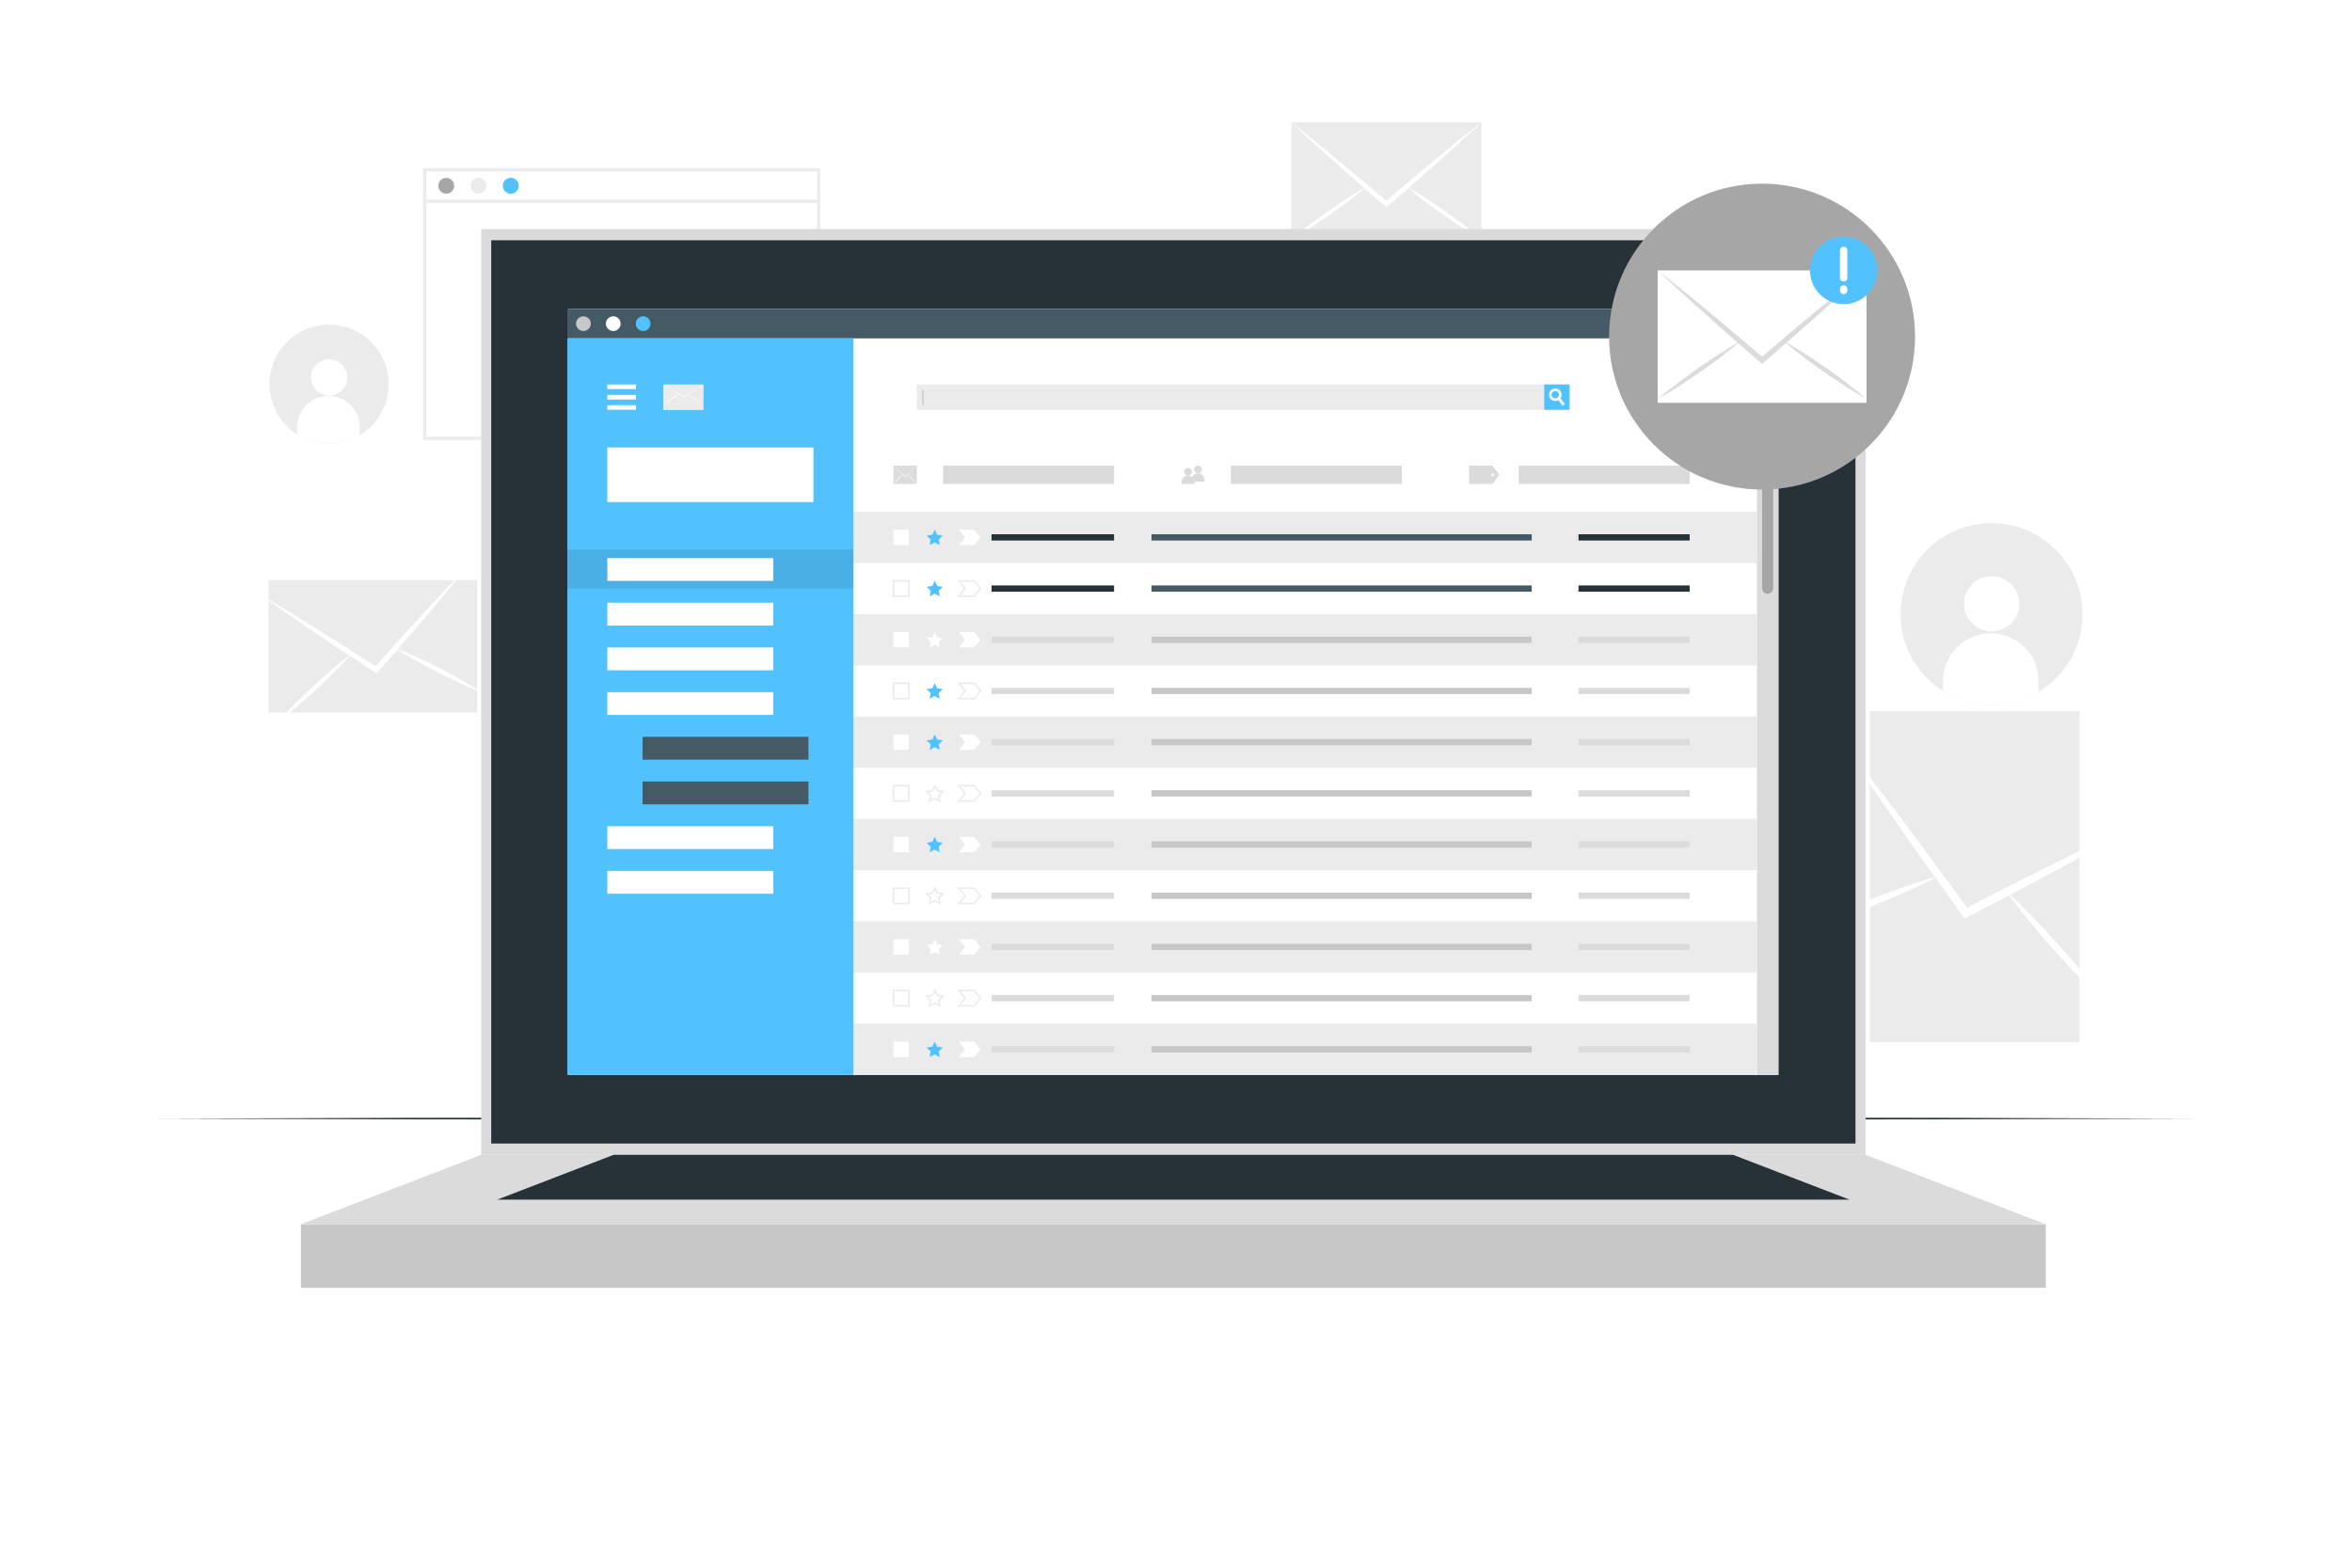 <svg class="animated" id="freepik_stories-emails" xmlns="http://www.w3.org/2000/svg" viewBox="0 0 750 500" version="1.1" xmlns:xlink="http://www.w3.org/1999/xlink" xmlns:svgjs="http://svgjs.com/svgjs"><style>svg#freepik_stories-emails:not(.animated) .animable {opacity: 0;}svg#freepik_stories-emails.animated #freepik--background-complete--inject-57 {animation: 1s 1 forwards cubic-bezier(.36,-0.01,.5,1.38) lightSpeedLeft,1.5s Infinite  linear floating;animation-delay: 0s,1s;}svg#freepik_stories-emails.animated #freepik--Shadow--inject-57 {animation: 1s 1 forwards cubic-bezier(.36,-0.01,.5,1.38) slideLeft;animation-delay: 0s;}svg#freepik_stories-emails.animated #freepik--Floor--inject-57 {animation: 1s 1 forwards cubic-bezier(.36,-0.01,.5,1.38) lightSpeedLeft;animation-delay: 0s;}svg#freepik_stories-emails.animated #freepik--Device--inject-57 {animation: 1s 1 forwards cubic-bezier(.36,-0.01,.5,1.38) zoomOut;animation-delay: 0s;}svg#freepik_stories-emails.animated #freepik--paper-plane--inject-57 {animation: 1s 1 forwards cubic-bezier(.36,-0.01,.5,1.38) fadeIn,1.5s Infinite  linear floating;animation-delay: 0s,1s;}svg#freepik_stories-emails.animated #freepik--Notification--inject-57 {animation: 1s 1 forwards cubic-bezier(.36,-0.01,.5,1.38) slideUp,1.5s Infinite  linear wind;animation-delay: 0s,1s;}svg#freepik_stories-emails.animated #freepik--Plant--inject-57 {animation: 1s 1 forwards cubic-bezier(.36,-0.01,.5,1.38) slideDown;animation-delay: 0s;}svg#freepik_stories-emails.animated #freepik--Puff--inject-57 {animation: 1s 1 forwards cubic-bezier(.36,-0.01,.5,1.38) zoomIn;animation-delay: 0s;}svg#freepik_stories-emails.animated #freepik--Character--inject-57 {animation: 1s 1 forwards cubic-bezier(.36,-0.01,.5,1.38) slideLeft;animation-delay: 0s;}            @keyframes lightSpeedLeft {              from {                transform: translate3d(-50%, 0, 0) skewX(20deg);                opacity: 0;              }              60% {                transform: skewX(-10deg);                opacity: 1;              }              80% {                transform: skewX(2deg);              }              to {                opacity: 1;                transform: translate3d(0, 0, 0);              }            }                    @keyframes floating {                0% {                    opacity: 1;                    transform: translateY(0px);                }                50% {                    transform: translateY(-10px);                }                100% {                    opacity: 1;                    transform: translateY(0px);                }            }                    @keyframes slideLeft {                0% {                    opacity: 0;                    transform: translateX(-30px);                }                100% {                    opacity: 1;                    transform: translateX(0);                }            }                    @keyframes zoomOut {                0% {                    opacity: 0;                    transform: scale(1.5);                }                100% {                    opacity: 1;                    transform: scale(1);                }            }                    @keyframes fadeIn {                0% {                    opacity: 0;                }                100% {                    opacity: 1;                }            }                    @keyframes slideUp {                0% {                    opacity: 0;                    transform: translateY(30px);                }                100% {                    opacity: 1;                    transform: inherit;                }            }                    @keyframes wind {                0% {                    transform: rotate( 0deg );                }                25% {                    transform: rotate( 1deg );                }                75% {                    transform: rotate( -1deg );                }            }                    @keyframes slideDown {                0% {                    opacity: 0;                    transform: translateY(-30px);                }                100% {                    opacity: 1;                    transform: translateY(0);                }            }                    @keyframes zoomIn {                0% {                    opacity: 0;                    transform: scale(0.5);                }                100% {                    opacity: 1;                    transform: scale(1);                }            }        .animator-hidden { display: none; }</style><g id="freepik--background-complete--inject-57" class="animable" style="transform-origin: 385.867px 181.629px;"><path d="M650,220.72a28.4,28.4,0,0,1-8.4,3.4,29,29,0,1,1,8.4-3.4Z" style="fill: rgb(235, 235, 235); transform-origin: 635.053px 195.869px;" id="eldaka8oonie" class="animable"></path><path d="M643.92,192.67a8.82,8.82,0,1,1-8.71-8.92A8.82,8.82,0,0,1,643.92,192.67Z" style="fill: rgb(255, 255, 255); transform-origin: 635.101px 192.569px;" id="elht9o618xecs" class="animable"></path><path d="M650.06,217.08l0,3.64a28.4,28.4,0,0,1-8.4,3.4,28.81,28.81,0,0,1-22.08-3.77l0-3.63a15.25,15.25,0,0,1,30.49.36Z" style="fill: rgb(255, 255, 255); transform-origin: 634.825px 213.438px;" id="elu2ou6va3b4n" class="animable"></path><path d="M114.72,138.82a19,19,0,0,1-28.29-12,19,19,0,1,1,28.29,12Z" style="fill: rgb(235, 235, 235); transform-origin: 104.94px 122.531px;" id="el36e9d4aynr2" class="animable"></path><path d="M110.73,120.45A5.78,5.78,0,1,1,105,114.6,5.78,5.78,0,0,1,110.73,120.45Z" style="fill: rgb(255, 255, 255); transform-origin: 104.95px 120.38px;" id="el2p99iyl0mtd" class="animable"></path><path d="M114.75,136.44l0,2.38a19,19,0,0,1-20-.25l0-2.37a10,10,0,1,1,20,.24Z" style="fill: rgb(255, 255, 255); transform-origin: 104.75px 133.93px;" id="el9po6z52sv2i" class="animable"></path><path d="M261.56,140.3H134.92V53.67H261.56Zm-125.64-1H260.56V54.67H135.92Z" style="fill: rgb(235, 235, 235); transform-origin: 198.24px 96.985px;" id="elzao8iie9o2" class="animable"></path><path d="M144.82,59.25a2.52,2.52,0,1,1-2.52-2.52A2.52,2.52,0,0,1,144.82,59.25Z" style="fill: rgb(166, 166, 166); transform-origin: 142.3px 59.25px;" id="el5de4enqtd7x" class="animable"></path><path d="M155.11,59.25a2.52,2.52,0,1,1-2.52-2.52A2.52,2.52,0,0,1,155.11,59.25Z" style="fill: rgb(235, 235, 235); transform-origin: 152.59px 59.25px;" id="elbv8o0lnguib" class="animable"></path><path d="M165.41,59.25a2.53,2.53,0,1,1-2.52-2.52A2.52,2.52,0,0,1,165.41,59.25Z" style="fill: rgb(81, 194, 253); transform-origin: 162.88px 59.26px;" id="elu4bbwh625dg" class="animable"></path><rect x="135.42" y="63.68" width="125.64" height="1" style="fill: rgb(235, 235, 235); transform-origin: 198.24px 64.18px;" id="elvq883t70w7" class="animable"></rect><g id="elhwddybrt3b7"><rect x="85.57" y="185.02" width="66.59" height="42.23" style="fill: rgb(235, 235, 235); transform-origin: 118.865px 206.135px; transform: rotate(-7.77deg);" class="animable"></rect></g><path d="M149,180.72c-2.32,2.91-4.7,5.72-7,8.6s-4.75,5.64-7.15,8.44-5,5.82-7.52,8.71l-.22.27q-3.34,3.82-6.7,7.63l-.34.37-.41-.26c-2.83-1.86-5.66-3.71-8.49-5.58a2.49,2.49,0,0,1-.3-.19q-4.8-3.15-9.59-6.38-4.56-3.08-9.13-6.22c-3-2.14-6.08-4.21-9.09-6.39,3.13,1.79,6.23,3.71,9.34,5.56s6.21,3.8,9.3,5.74q5.16,3.21,10.33,6.53h0l7.73,4.95c2-2.28,4.07-4.58,6.11-6.84l0,0c2.72-3,5.45-6.06,8.2-9q3.69-4,7.42-8C144,186,146.47,183.29,149,180.72Z" style="fill: rgb(255, 255, 255); transform-origin: 116.03px 197.73px;" id="eliafc2916bu" class="animable"></path><path d="M112.22,208.49a.5.5,0,0,0-.07.08l-.92,1c-1.47,1.63-3,3.2-4.53,4.73-1.88,1.89-3.82,3.72-5.77,5.54s-4,3.58-6,5.31-4.09,3.43-6.25,5c1.76-2,3.62-3.95,5.51-5.83s3.83-3.72,5.77-5.54,4-3.59,6-5.32c1.61-1.38,3.27-2.75,5-4l1.18-.9Z" style="fill: rgb(255, 255, 255); transform-origin: 100.45px 219.32px;" id="elzn9qe57q78f" class="animable"></path><path d="M154.37,221.24c-2.51-1-5-2.05-7.37-3.17s-4.81-2.31-7.19-3.51-4.73-2.48-7.05-3.79c-1.89-1.07-3.76-2.17-5.6-3.34l-1.17-.75-.09-.06.11,0,1.38.56c2,.8,3.94,1.67,5.87,2.57,2.43,1.12,4.81,2.31,7.19,3.52s4.72,2.47,7,3.79S152.13,219.76,154.37,221.24Z" style="fill: rgb(255, 255, 255); transform-origin: 140.135px 213.93px;" id="elhwe3ixap4j7" class="animable"></path><g id="elwprs9kexzu"><rect x="596.23" y="226.85" width="66.9" height="105.49" style="fill: rgb(235, 235, 235); transform-origin: 629.68px 279.595px; transform: rotate(-76.68deg);" class="animable"></rect></g><path d="M688.71,259.19c-5.09,3-10.21,5.78-15.31,8.7s-10.24,5.64-15.38,8.41q-8,4.35-16.08,8.58l-.49.28q-7.11,3.73-14.25,7.46l-.7.35-.45-.62q-4.71-6.53-9.38-13.08c-.11-.13-.22-.29-.33-.45-3.54-4.94-7.05-9.89-10.54-14.9-3.33-4.76-6.65-9.58-10-14.39s-6.58-9.69-9.79-14.64c3.61,4.45,7.09,9,10.63,13.55s7,9.15,10.48,13.78q5.8,7.69,11.55,15.54s0,0,0,0c2.87,3.89,5.74,7.81,8.61,11.72,4.3-2.22,8.62-4.45,12.93-6.62,0,0,0,0,0,0,5.76-2.93,11.51-5.85,17.28-8.71q7.75-3.86,15.53-7.6C678.32,264.09,683.49,261.55,688.71,259.19Z" style="fill: rgb(255, 255, 255); transform-origin: 637.36px 263.93px;" id="el57tcoakhevt" class="animable"></path><path d="M618.51,279.28c-.06,0-.1.06-.15.08l-1.94,1q-4.63,2.34-9.38,4.4c-3.86,1.73-7.77,3.33-11.69,4.9s-7.87,3-11.86,4.44-8,2.75-12.11,3.88c3.76-2,7.6-3.77,11.46-5.48s7.78-3.32,11.69-4.9,7.89-3,11.88-4.45c3.18-1.12,6.4-2.2,9.65-3.15.76-.23,1.51-.44,2.27-.65Z" style="fill: rgb(255, 255, 255); transform-origin: 594.945px 288.63px;" id="elj65j9shqh1n" class="animable"></path><path d="M673.55,322.15c-3.16-2.85-6.16-5.85-9.08-8.89s-5.79-6.16-8.63-9.29-5.58-6.35-8.26-9.62c-2.19-2.65-4.33-5.34-6.38-8.12l-1.3-1.77s-.06-.1-.1-.14a.63.63,0,0,0,.13.11l1.74,1.62c2.48,2.31,4.86,4.71,7.21,7.14,2.94,3.05,5.79,6.16,8.61,9.3s5.58,6.35,8.26,9.62S671.08,318.68,673.55,322.15Z" style="fill: rgb(255, 255, 255); transform-origin: 656.675px 303.235px;" id="elyeyman7mxy" class="animable"></path><rect x="411.8" y="38.96" width="60.61" height="38.44" style="fill: rgb(235, 235, 235); transform-origin: 442.105px 58.18px;" id="elgeghamtve06" class="animable"></rect><path d="M472.4,39c-2.44,2.34-4.94,4.58-7.4,6.89s-5,4.51-7.49,6.73-5.23,4.64-7.85,6.93l-.24.22-7,6.06-.34.28-.34-.28-7-6.07-.25-.21q-3.94-3.43-7.86-6.94c-2.5-2.21-5-4.47-7.47-6.72s-5-4.55-7.41-6.89c2.6,2,5.16,4.11,7.73,6.17s5.14,4.18,7.69,6.32q4.25,3.52,8.5,7.15l0,0c2.12,1.79,4.24,3.6,6.37,5.41,2.11-1.81,4.23-3.63,6.35-5.41,0,0,0,0,0,0q4.25-3.6,8.51-7.16,3.81-3.18,7.67-6.3C467.24,43.07,469.8,41,472.4,39Z" style="fill: rgb(255, 255, 255); transform-origin: 442.075px 52.555px;" id="el73hnsp82q7a" class="animable"></path><path d="M435.82,59.48s-.05.05-.08.06c-.32.28-.63.55-.95.81-1.52,1.29-3.08,2.52-4.66,3.71-1.93,1.47-3.91,2.88-5.89,4.29s-4,2.73-6,4.05-4.12,2.59-6.26,3.76c1.84-1.61,3.75-3.11,5.68-4.57s3.92-2.89,5.89-4.29,4-2.75,6.05-4.06c1.63-1.05,3.29-2.08,5-3l1.18-.67Z" style="fill: rgb(255, 255, 255); transform-origin: 423.9px 67.82px;" id="el4k090hy84ap" class="animable"></path><path d="M472.26,76.16C470.12,75,468,73.71,466,72.4S462,69.72,460,68.35s-4-2.82-5.89-4.29c-1.57-1.19-3.13-2.41-4.64-3.7l-1-.82s0,0-.07-.06l.09.05,1.18.67c1.69,1,3.34,2,5,3,2.05,1.31,4.05,2.68,6,4.06s4,2.81,5.89,4.29S470.42,74.55,472.26,76.16Z" style="fill: rgb(255, 255, 255); transform-origin: 460.33px 67.82px;" id="el2tjbmglmetf" class="animable"></path></g><g id="freepik--Shadow--inject-57" class="animable animator-hidden" style="transform-origin: 209.64px 449.33px;"><ellipse cx="209.64" cy="449.33" rx="147.31" ry="12.68" style="fill: rgb(235, 235, 235); transform-origin: 209.64px 449.33px;" id="el9n135h582l5" class="animable"></ellipse></g><g id="freepik--Floor--inject-57" class="animable" style="transform-origin: 375px 356.765px;"><polygon points="50.72 356.77 131.79 356.52 212.86 356.43 375 356.27 537.14 356.43 618.21 356.52 699.28 356.77 618.21 357.01 537.14 357.1 375 357.26 212.86 357.1 131.79 357.01 50.72 356.77" style="fill: rgb(38, 50, 56); transform-origin: 375px 356.765px;" id="elihiak2ujqnp" class="animable"></polygon></g><g id="freepik--Device--inject-57" class="animable" style="transform-origin: 374.16px 241.885px;"><rect x="153.44" y="73.03" width="441.45" height="295.29" style="fill: rgb(219, 219, 219); transform-origin: 374.165px 220.675px;" id="eltd8571mu7p" class="animable"></rect><rect x="156.64" y="76.63" width="435.03" height="288.09" style="fill: rgb(38, 50, 56); transform-origin: 374.155px 220.675px;" id="elf9hu9gd84nb" class="animable"></rect><rect x="95.94" y="390.47" width="556.44" height="20.27" style="fill: rgb(199, 199, 199); transform-origin: 374.16px 400.605px;" id="el67rglcvr9lp" class="animable"></rect><polygon points="95.94 390.46 153.44 368.32 594.88 368.32 652.38 390.46 95.94 390.46" style="fill: rgb(219, 219, 219); transform-origin: 374.16px 379.39px;" id="el70lsxgj5e38" class="animable"></polygon><polygon points="158.57 382.61 195.67 368.32 552.64 368.32 589.75 382.61 158.57 382.61" style="fill: rgb(38, 50, 56); transform-origin: 374.16px 375.465px;" id="elqpg8i70x83" class="animable"></polygon><rect x="181.23" y="98.52" width="385.86" height="244.32" style="fill: rgb(255, 255, 255); transform-origin: 374.16px 220.68px;" id="el87m08uqvoe3" class="animable"></rect><rect x="180.9" y="98.52" width="386.19" height="9.4" style="fill: rgb(69, 90, 100); transform-origin: 373.995px 103.22px;" id="elk4yfank8zwj" class="animable"></rect><path d="M188.38,103.22a2.34,2.34,0,1,1-2.34-2.33A2.33,2.33,0,0,1,188.38,103.22Z" style="fill: rgb(199, 199, 199); transform-origin: 186.04px 103.23px;" id="el6whabarmtug" class="animable"></path><path d="M197.9,103.22a2.34,2.34,0,1,1-2.34-2.33A2.33,2.33,0,0,1,197.9,103.22Z" style="fill: rgb(255, 255, 255); transform-origin: 195.56px 103.23px;" id="el2kvmwc7k5nb" class="animable"></path><path d="M207.42,103.22a2.34,2.34,0,1,1-2.33-2.33A2.33,2.33,0,0,1,207.42,103.22Z" style="fill: rgb(81, 194, 253); transform-origin: 205.08px 103.23px;" id="elq48pwe52mmn" class="animable"></path><rect x="560.24" y="107.92" width="6.85" height="234.91" style="fill: rgb(219, 219, 219); transform-origin: 563.665px 225.375px;" id="elsr9od24few" class="animable"></rect><path d="M563.66,189.36h0a1.77,1.77,0,0,1-1.77-1.77V111.06a1.77,1.77,0,0,1,1.77-1.77h0a1.77,1.77,0,0,1,1.77,1.77v76.53A1.77,1.77,0,0,1,563.66,189.36Z" style="fill: rgb(166, 166, 166); transform-origin: 563.66px 149.325px;" id="elqztahhav29m" class="animable"></path><rect x="292.43" y="122.7" width="207.99" height="7.91" style="fill: rgb(255, 255, 255); transform-origin: 396.425px 126.655px;" id="elyyky7ov4vnc" class="animable"></rect><path d="M500.5,130.69H292.35v-8.07H500.5Z" style="fill: rgb(235, 235, 235); transform-origin: 396.425px 126.655px;" id="eliu1toejnrho" class="animable"></path><rect x="492.42" y="122.62" width="8.08" height="8.08" style="fill: rgb(81, 194, 253); transform-origin: 496.46px 126.66px;" id="elh2mc7m3n59" class="animable"></rect><path d="M499,128.87l-.73.55-1.36-1.78-.49-.66a.88.88,0,0,0,.28-.16,1.25,1.25,0,0,0,.38-.48l.52.69Z" style="fill: rgb(255, 255, 255); transform-origin: 497.71px 127.88px;" id="elspago83eq2" class="animable"></path><path d="M497.53,124.66a2,2,0,1,0-.65,3,1.67,1.67,0,0,0,.28-.18,2.08,2.08,0,0,0,.41-.43A2,2,0,0,0,497.53,124.66Zm-.86,2.16a.88.88,0,0,1-.28.16,1.17,1.17,0,0,1-1.39-.38,1.19,1.19,0,1,1,2.05-.26A1.25,1.25,0,0,1,496.67,126.82Z" style="fill: rgb(255, 255, 255); transform-origin: 495.949px 125.888px;" id="els7rb23x2tu" class="animable"></path><rect x="294.08" y="124.25" width="0.42" height="4.8" style="fill: rgb(199, 199, 199); transform-origin: 294.29px 126.65px;" id="el5rul9776dzi" class="animable"></rect><path d="M546.34,130.92a4.63,4.63,0,0,1-1.29.54,4.5,4.5,0,0,1-5.43-3.3,4.49,4.49,0,1,1,6.72,2.76Z" style="fill: rgb(81, 194, 253); transform-origin: 543.983px 127.098px;" id="elqbhu92fv25f" class="animable"></path><path d="M545.35,126.58a1.37,1.37,0,1,1-1.37-1.37A1.37,1.37,0,0,1,545.35,126.58Z" style="fill: rgb(255, 255, 255); transform-origin: 543.98px 126.58px;" id="eloi0milsf2fa" class="animable"></path><path d="M546.34,130.35v.57a4.63,4.63,0,0,1-1.29.54,4.43,4.43,0,0,1-3.43-.55v-.56a2.36,2.36,0,0,1,4.72,0Z" style="fill: rgb(255, 255, 255); transform-origin: 543.98px 129.795px;" id="el2zl0npju7vb" class="animable"></path><path d="M530.78,131.59h-3.13v-1.11a.16.16,0,0,0-.09-.15l-.34-.19a.17.17,0,0,0-.18,0l-1,.55-1.56-2.7,1-.56a.18.18,0,0,0,.08-.16c0-.06,0-.13,0-.19s0-.13,0-.19a.18.18,0,0,0-.08-.16l-1-.56,1.56-2.7,1,.55a.17.17,0,0,0,.18,0,3.79,3.79,0,0,1,.34-.2.14.14,0,0,0,.09-.14v-1.11h3.13v1.11a.18.18,0,0,0,.09.15,1.86,1.86,0,0,1,.34.19.17.17,0,0,0,.18,0l1-.55,1.56,2.7-1,.56a.18.18,0,0,0-.08.16c0,.06,0,.12,0,.19s0,.13,0,.19a.18.18,0,0,0,.08.16l1,.56-1.56,2.7-1-.55a.17.17,0,0,0-.18,0l-.34.19a.16.16,0,0,0-.09.15Zm-2.35-.78H530v-.33a.94.94,0,0,1,.52-.84l.27-.15a1,1,0,0,1,1,0l.28.17.79-1.36-.29-.17a.93.93,0,0,1-.47-.87v-.3a.94.94,0,0,1,.47-.88l.29-.16-.79-1.36-.28.16a.93.93,0,0,1-1,0l-.27-.15a1,1,0,0,1-.52-.84v-.33h-1.57v.33a1,1,0,0,1-.52.84l-.27.15a.93.93,0,0,1-1,0l-.28-.16-.79,1.36.29.16a.94.94,0,0,1,.47.88v.3a1,1,0,0,1-.47.88l-.29.16.79,1.36.28-.17a1,1,0,0,1,1,0l.27.16a.94.94,0,0,1,.52.84Zm.79-1.43a2.31,2.31,0,1,1,2.31-2.31A2.31,2.31,0,0,1,529.22,129.38Zm0-3.84a1.53,1.53,0,1,0,1.53,1.53A1.53,1.53,0,0,0,529.22,125.54Z" style="fill: rgb(219, 219, 219); transform-origin: 529.215px 127.08px;" id="el8pu6g93y6ys" class="animable"></path><rect x="272.14" y="163.23" width="288.1" height="16.33" style="fill: rgb(235, 235, 235); transform-origin: 416.19px 171.395px;" id="el86huac1xin" class="animable"></rect><rect x="284.92" y="168.94" width="4.9" height="4.9" style="fill: rgb(255, 255, 255); transform-origin: 287.37px 171.39px;" id="el6hmmc0taa2r" class="animable"></rect><polygon points="310.66 173.84 305.76 173.84 307.76 171.39 305.76 168.94 310.66 168.94 312.66 171.39 310.66 173.84" style="fill: rgb(255, 255, 255); transform-origin: 309.21px 171.39px;" id="elc73wpjml2ym" class="animable"></polygon><polygon points="298.06 168.94 298.85 170.55 300.64 170.81 299.35 172.07 299.65 173.84 298.06 173 296.46 173.84 296.77 172.07 295.48 170.81 297.26 170.55 298.06 168.94" style="fill: rgb(81, 194, 253); transform-origin: 298.06px 171.39px;" id="el1rgbfx04g6b" class="animable"></polygon><rect x="316.18" y="170.39" width="39.07" height="2" style="fill: rgb(38, 50, 56); transform-origin: 335.715px 171.39px;" id="el1lrr3x7fhzt" class="animable"></rect><rect x="503.34" y="170.39" width="35.47" height="2" style="fill: rgb(38, 50, 56); transform-origin: 521.075px 171.39px;" id="elqzt1v0rczr7" class="animable"></rect><rect x="367.18" y="170.39" width="121.26" height="2" style="fill: rgb(69, 90, 100); transform-origin: 427.81px 171.39px;" id="elf1uttkn80pv" class="animable"></rect><rect x="284.92" y="185.27" width="4.9" height="4.9" style="fill: rgb(255, 255, 255); transform-origin: 287.37px 187.72px;" id="el6ddih9ilwjj" class="animable"></rect><path d="M290.08,190.42h-5.41V185h5.41Zm-4.91-.5h4.41v-4.4h-4.41Z" style="fill: rgb(235, 235, 235); transform-origin: 287.375px 187.71px;" id="elpwd4nuwnhha" class="animable"></path><polygon points="310.66 190.17 305.76 190.17 307.76 187.72 305.76 185.27 310.66 185.27 312.66 187.72 310.66 190.17" style="fill: rgb(255, 255, 255); transform-origin: 309.21px 187.72px;" id="eluriichu8ya" class="animable"></polygon><path d="M310.78,190.42h-5.55l2.2-2.7-2.2-2.7h5.55l2.2,2.7Zm-4.5-.5h4.26l1.8-2.2-1.8-2.2h-4.26l1.8,2.2Z" style="fill: rgb(235, 235, 235); transform-origin: 309.105px 187.72px;" id="els02bn9hcsga" class="animable"></path><polygon points="298.06 185.27 298.85 186.88 300.64 187.14 299.35 188.4 299.65 190.17 298.06 189.33 296.46 190.17 296.77 188.4 295.48 187.14 297.26 186.88 298.06 185.27" style="fill: rgb(81, 194, 253); transform-origin: 298.06px 187.72px;" id="eldsu958tyjap" class="animable"></polygon><rect x="316.18" y="186.72" width="39.07" height="2" style="fill: rgb(38, 50, 56); transform-origin: 335.715px 187.72px;" id="elkoupm5advn" class="animable"></rect><rect x="503.34" y="186.72" width="35.47" height="2" style="fill: rgb(38, 50, 56); transform-origin: 521.075px 187.72px;" id="elj26farqlexh" class="animable"></rect><rect x="367.18" y="186.72" width="121.26" height="2" style="fill: rgb(69, 90, 100); transform-origin: 427.81px 187.72px;" id="elnpisrj01wm" class="animable"></rect><rect x="272.14" y="195.88" width="288.1" height="16.33" style="fill: rgb(235, 235, 235); transform-origin: 416.19px 204.045px;" id="eleiqqyqesfs" class="animable"></rect><rect x="284.92" y="201.59" width="4.9" height="4.9" style="fill: rgb(255, 255, 255); transform-origin: 287.37px 204.04px;" id="elky7pizjgk4" class="animable"></rect><polygon points="310.66 206.5 305.76 206.5 307.76 204.05 305.76 201.59 310.66 201.59 312.66 204.05 310.66 206.5" style="fill: rgb(255, 255, 255); transform-origin: 309.21px 204.045px;" id="elm3efjo9g259" class="animable"></polygon><polygon points="298.06 201.59 298.85 203.21 300.64 203.47 299.35 204.72 299.65 206.5 298.06 205.66 296.46 206.5 296.77 204.72 295.48 203.47 297.26 203.21 298.06 201.59" style="fill: rgb(255, 255, 255); transform-origin: 298.06px 204.045px;" id="elexkx2pvm2xh" class="animable"></polygon><rect x="316.18" y="203.05" width="39.07" height="2" style="fill: rgb(219, 219, 219); transform-origin: 335.715px 204.05px;" id="elvac2tu8iwqe" class="animable"></rect><rect x="503.34" y="203.05" width="35.47" height="2" style="fill: rgb(219, 219, 219); transform-origin: 521.075px 204.05px;" id="elh3v0zetfkqu" class="animable"></rect><rect x="367.18" y="203.05" width="121.26" height="2" style="fill: rgb(199, 199, 199); transform-origin: 427.81px 204.05px;" id="elvzzvcxlohla" class="animable"></rect><rect x="284.92" y="217.92" width="4.9" height="4.9" style="fill: rgb(255, 255, 255); transform-origin: 287.37px 220.37px;" id="el07d0vrhearu" class="animable"></rect><path d="M290.08,223.08h-5.41v-5.41h5.41Zm-4.91-.5h4.41v-4.41h-4.41Z" style="fill: rgb(235, 235, 235); transform-origin: 287.375px 220.375px;" id="elekv1pksnm1u" class="animable"></path><polygon points="310.66 222.83 305.76 222.83 307.76 220.38 305.76 217.92 310.66 217.92 312.66 220.38 310.66 222.83" style="fill: rgb(255, 255, 255); transform-origin: 309.21px 220.375px;" id="elll2lo2627fm" class="animable"></polygon><path d="M310.78,223.08h-5.55l2.2-2.7-2.2-2.71h5.55l2.2,2.71Zm-4.5-.5h4.26l1.8-2.2-1.8-2.21h-4.26l1.8,2.21Z" style="fill: rgb(235, 235, 235); transform-origin: 309.105px 220.375px;" id="elb07ivyqjll6" class="animable"></path><polygon points="298.06 217.92 298.85 219.54 300.64 219.8 299.35 221.05 299.65 222.83 298.06 221.99 296.46 222.83 296.77 221.05 295.48 219.8 297.26 219.54 298.06 217.92" style="fill: rgb(81, 194, 253); transform-origin: 298.06px 220.375px;" id="eldbhozrz2zr" class="animable"></polygon><rect x="316.18" y="219.38" width="39.07" height="2" style="fill: rgb(219, 219, 219); transform-origin: 335.715px 220.38px;" id="eljayg5p71h9" class="animable"></rect><rect x="503.34" y="219.38" width="35.47" height="2" style="fill: rgb(219, 219, 219); transform-origin: 521.075px 220.38px;" id="elslv0eeg4tgi" class="animable"></rect><rect x="367.18" y="219.38" width="121.26" height="2" style="fill: rgb(199, 199, 199); transform-origin: 427.81px 220.38px;" id="ele5ocfs4bkvb" class="animable"></rect><rect x="272.14" y="228.54" width="288.1" height="16.33" style="fill: rgb(235, 235, 235); transform-origin: 416.19px 236.705px;" id="el6rc67vz3irq" class="animable"></rect><rect x="284.92" y="234.25" width="4.9" height="4.9" style="fill: rgb(255, 255, 255); transform-origin: 287.37px 236.7px;" id="el678y815mnr6" class="animable"></rect><polygon points="310.66 239.16 305.76 239.16 307.76 236.7 305.76 234.25 310.66 234.25 312.66 236.7 310.66 239.16" style="fill: rgb(255, 255, 255); transform-origin: 309.21px 236.705px;" id="el45p8mg6lju1" class="animable"></polygon><polygon points="298.06 234.25 298.85 235.87 300.64 236.13 299.35 237.38 299.65 239.16 298.06 238.32 296.46 239.16 296.77 237.38 295.48 236.13 297.26 235.87 298.06 234.25" style="fill: rgb(81, 194, 253); transform-origin: 298.06px 236.705px;" id="el2e0nymibbap" class="animable"></polygon><rect x="316.18" y="235.71" width="39.07" height="2" style="fill: rgb(219, 219, 219); transform-origin: 335.715px 236.71px;" id="elje30b8iuy5p" class="animable"></rect><rect x="503.34" y="235.71" width="35.47" height="2" style="fill: rgb(219, 219, 219); transform-origin: 521.075px 236.71px;" id="elzt3ke6atasn" class="animable"></rect><rect x="367.18" y="235.71" width="121.26" height="2" style="fill: rgb(199, 199, 199); transform-origin: 427.81px 236.71px;" id="elznghz4q3ydi" class="animable"></rect><rect x="284.92" y="250.58" width="4.9" height="4.91" style="fill: rgb(255, 255, 255); transform-origin: 287.37px 253.035px;" id="elebt41w0vznr" class="animable"></rect><path d="M290.08,255.74h-5.41v-5.41h5.41Zm-4.91-.5h4.41v-4.41h-4.41Z" style="fill: rgb(235, 235, 235); transform-origin: 287.375px 253.035px;" id="el2wa2jeamz51" class="animable"></path><polygon points="310.66 255.49 305.76 255.49 307.76 253.03 305.76 250.58 310.66 250.58 312.66 253.03 310.66 255.49" style="fill: rgb(255, 255, 255); transform-origin: 309.21px 253.035px;" id="el709lzv8s998" class="animable"></polygon><path d="M310.78,255.74h-5.55l2.2-2.71-2.2-2.7h5.55L313,253Zm-4.5-.5h4.26l1.8-2.21-1.8-2.2h-4.26l1.8,2.2Z" style="fill: rgb(235, 235, 235); transform-origin: 309.115px 253.035px;" id="elpnc6dumf31a" class="animable"></path><polygon points="298.06 250.58 298.85 252.19 300.64 252.45 299.35 253.71 299.65 255.49 298.06 254.65 296.46 255.49 296.77 253.71 295.48 252.45 297.26 252.19 298.06 250.58" style="fill: rgb(255, 255, 255); transform-origin: 298.06px 253.035px;" id="el1lbwb7xgcb1" class="animable"></polygon><path d="M300,255.94l-1.92-1-1.93,1,.37-2.14-1.56-1.52,2.15-.31,1-1.95,1,1.95,2.15.31-1.55,1.52Zm-1.92-1.57,1.26.66-.24-1.41,1-1-1.41-.21-.63-1.27-.63,1.27-1.41.21,1,1L296.8,255Z" style="fill: rgb(235, 235, 235); transform-origin: 298.11px 252.98px;" id="elpyr2yhz2atb" class="animable"></path><rect x="316.18" y="252.04" width="39.07" height="2" style="fill: rgb(219, 219, 219); transform-origin: 335.715px 253.04px;" id="elnsajw021yhb" class="animable"></rect><rect x="503.34" y="252.04" width="35.47" height="2" style="fill: rgb(219, 219, 219); transform-origin: 521.075px 253.04px;" id="elwgjlhk1ls0c" class="animable"></rect><rect x="367.18" y="252.04" width="121.26" height="2" style="fill: rgb(199, 199, 199); transform-origin: 427.81px 253.04px;" id="elt5trv1ubv4" class="animable"></rect><rect x="272.14" y="261.2" width="288.1" height="16.33" style="fill: rgb(235, 235, 235); transform-origin: 416.19px 269.365px;" id="elpillv76rhp8" class="animable"></rect><rect x="284.92" y="266.91" width="4.9" height="4.9" style="fill: rgb(255, 255, 255); transform-origin: 287.37px 269.36px;" id="elexnpiubd5n" class="animable"></rect><polygon points="310.66 271.81 305.76 271.81 307.76 269.36 305.76 266.91 310.66 266.91 312.66 269.36 310.66 271.81" style="fill: rgb(255, 255, 255); transform-origin: 309.21px 269.36px;" id="elv3ay4c3khy" class="animable"></polygon><polygon points="298.06 266.91 298.85 268.52 300.64 268.78 299.35 270.04 299.65 271.81 298.06 270.98 296.46 271.81 296.77 270.04 295.48 268.78 297.26 268.52 298.06 266.91" style="fill: rgb(81, 194, 253); transform-origin: 298.06px 269.36px;" id="elrhidvxaxh6" class="animable"></polygon><rect x="316.18" y="268.36" width="39.07" height="2" style="fill: rgb(219, 219, 219); transform-origin: 335.715px 269.36px;" id="elvs0o1l4qch" class="animable"></rect><rect x="503.34" y="268.36" width="35.47" height="2" style="fill: rgb(219, 219, 219); transform-origin: 521.075px 269.36px;" id="elgnr2jgxzeao" class="animable"></rect><rect x="367.18" y="268.36" width="121.26" height="2" style="fill: rgb(199, 199, 199); transform-origin: 427.81px 269.36px;" id="eluckupcuty9p" class="animable"></rect><rect x="284.92" y="283.24" width="4.9" height="4.9" style="fill: rgb(255, 255, 255); transform-origin: 287.37px 285.69px;" id="elokfwmiq5g4h" class="animable"></rect><path d="M290.08,288.39h-5.41V283h5.41Zm-4.91-.5h4.41v-4.4h-4.41Z" style="fill: rgb(235, 235, 235); transform-origin: 287.375px 285.695px;" id="el0aztrnpttvaa" class="animable"></path><polygon points="310.66 288.14 305.76 288.14 307.76 285.69 305.76 283.24 310.66 283.24 312.66 285.69 310.66 288.14" style="fill: rgb(255, 255, 255); transform-origin: 309.21px 285.69px;" id="elef68g4owub" class="animable"></polygon><path d="M310.78,288.39h-5.55l2.2-2.7-2.2-2.7h5.55l2.2,2.7Zm-4.5-.5h4.26l1.8-2.2-1.8-2.2h-4.26l1.8,2.2Z" style="fill: rgb(235, 235, 235); transform-origin: 309.105px 285.69px;" id="elmd7r7ay6gyi" class="animable"></path><polygon points="298.06 283.24 298.85 284.85 300.64 285.11 299.35 286.37 299.65 288.14 298.06 287.31 296.46 288.14 296.77 286.37 295.48 285.11 297.26 284.85 298.06 283.24" style="fill: rgb(255, 255, 255); transform-origin: 298.06px 285.69px;" id="eld7a33shczvs" class="animable"></polygon><path d="M300,288.6l-1.92-1-1.93,1,.37-2.14-1.56-1.52,2.15-.32,1-1.95,1,1.95,2.15.32-1.55,1.52ZM298.06,287l1.26.67-.24-1.41,1-1-1.41-.21-.63-1.28-.63,1.28-1.41.21,1,1-.24,1.41Z" style="fill: rgb(235, 235, 235); transform-origin: 298.11px 285.635px;" id="el28kxv3mtegz" class="animable"></path><rect x="316.18" y="284.69" width="39.07" height="2" style="fill: rgb(219, 219, 219); transform-origin: 335.715px 285.69px;" id="ele9sdv1u956d" class="animable"></rect><rect x="503.34" y="284.69" width="35.47" height="2" style="fill: rgb(219, 219, 219); transform-origin: 521.075px 285.69px;" id="elf1eweevhucw" class="animable"></rect><rect x="367.18" y="284.69" width="121.26" height="2" style="fill: rgb(199, 199, 199); transform-origin: 427.81px 285.69px;" id="elvokazbuluh" class="animable"></rect><rect x="272.14" y="293.85" width="288.1" height="16.33" style="fill: rgb(235, 235, 235); transform-origin: 416.19px 302.015px;" id="elq4k7hg2fjg9" class="animable"></rect><rect x="284.92" y="299.57" width="4.9" height="4.91" style="fill: rgb(255, 255, 255); transform-origin: 287.37px 302.025px;" id="el6resa5jiaae" class="animable"></rect><polygon points="310.66 304.47 305.76 304.47 307.76 302.02 305.76 299.57 310.66 299.57 312.66 302.02 310.66 304.47" style="fill: rgb(255, 255, 255); transform-origin: 309.21px 302.02px;" id="elk9j16y1xrsf" class="animable"></polygon><polygon points="298.06 299.57 298.85 301.18 300.64 301.44 299.35 302.7 299.65 304.47 298.06 303.63 296.46 304.47 296.77 302.7 295.48 301.44 297.26 301.18 298.06 299.57" style="fill: rgb(255, 255, 255); transform-origin: 298.06px 302.02px;" id="eliklyr612jp" class="animable"></polygon><rect x="316.18" y="301.02" width="39.07" height="2" style="fill: rgb(219, 219, 219); transform-origin: 335.715px 302.02px;" id="elyr9hl22n8p" class="animable"></rect><rect x="503.34" y="301.02" width="35.47" height="2" style="fill: rgb(219, 219, 219); transform-origin: 521.075px 302.02px;" id="elh77q4pougum" class="animable"></rect><rect x="367.18" y="301.02" width="121.26" height="2" style="fill: rgb(199, 199, 199); transform-origin: 427.81px 302.02px;" id="el3t6t1tnl0kt" class="animable"></rect><rect x="284.92" y="315.89" width="4.9" height="4.91" style="fill: rgb(255, 255, 255); transform-origin: 287.37px 318.345px;" id="elrka4rwjv3jb" class="animable"></rect><path d="M290.08,321.05h-5.41v-5.41h5.41Zm-4.91-.5h4.41v-4.41h-4.41Z" style="fill: rgb(235, 235, 235); transform-origin: 287.375px 318.345px;" id="eldidwbacqte" class="animable"></path><polygon points="310.66 320.8 305.76 320.8 307.76 318.35 305.76 315.89 310.66 315.89 312.66 318.35 310.66 320.8" style="fill: rgb(255, 255, 255); transform-origin: 309.21px 318.345px;" id="elfaghkrmaya" class="animable"></polygon><path d="M310.78,321.05h-5.55l2.2-2.7-2.2-2.71h5.55l2.2,2.71Zm-4.5-.5h4.26l1.8-2.2-1.8-2.21h-4.26l1.8,2.21Z" style="fill: rgb(235, 235, 235); transform-origin: 309.105px 318.345px;" id="elr116o3xtgj8" class="animable"></path><polygon points="298.06 315.89 298.85 317.51 300.64 317.77 299.35 319.02 299.65 320.8 298.06 319.96 296.46 320.8 296.77 319.02 295.48 317.77 297.26 317.51 298.06 315.89" style="fill: rgb(255, 255, 255); transform-origin: 298.06px 318.345px;" id="elm8g6h915txq" class="animable"></polygon><path d="M300,321.26l-1.92-1-1.93,1,.37-2.15-1.56-1.52,2.15-.31,1-1.95,1,1.95,2.15.31-1.55,1.52Zm-1.92-1.58,1.26.66-.24-1.4,1-1-1.41-.2-.63-1.28-.63,1.28-1.41.2,1,1-.24,1.4Z" style="fill: rgb(235, 235, 235); transform-origin: 298.11px 318.295px;" id="eljsw0td3z41" class="animable"></path><rect x="316.18" y="317.35" width="39.07" height="2" style="fill: rgb(219, 219, 219); transform-origin: 335.715px 318.35px;" id="elf25t6rk1z1" class="animable"></rect><rect x="503.34" y="317.35" width="35.47" height="2" style="fill: rgb(219, 219, 219); transform-origin: 521.075px 318.35px;" id="elo8vacu945" class="animable"></rect><rect x="367.18" y="317.35" width="121.26" height="2" style="fill: rgb(199, 199, 199); transform-origin: 427.81px 318.35px;" id="eln5n2u1y1qqb" class="animable"></rect><rect x="272.14" y="326.51" width="288.1" height="16.33" style="fill: rgb(235, 235, 235); transform-origin: 416.19px 334.675px;" id="el2hihv4nwpkm" class="animable"></rect><rect x="284.92" y="332.22" width="4.9" height="4.9" style="fill: rgb(255, 255, 255); transform-origin: 287.37px 334.67px;" id="el3dqw3gp0znv" class="animable"></rect><polygon points="310.66 337.13 305.76 337.13 307.76 334.68 305.76 332.22 310.66 332.22 312.66 334.68 310.66 337.13" style="fill: rgb(255, 255, 255); transform-origin: 309.21px 334.675px;" id="elgg65agsaqu4" class="animable"></polygon><polygon points="298.06 332.22 298.85 333.84 300.64 334.1 299.35 335.35 299.65 337.13 298.06 336.29 296.46 337.13 296.77 335.35 295.48 334.1 297.26 333.84 298.06 332.22" style="fill: rgb(81, 194, 253); transform-origin: 298.06px 334.675px;" id="el1pc6xpbtop5" class="animable"></polygon><rect x="316.18" y="333.68" width="39.07" height="2" style="fill: rgb(219, 219, 219); transform-origin: 335.715px 334.68px;" id="elflpja7oq08" class="animable"></rect><rect x="503.34" y="333.68" width="35.47" height="2" style="fill: rgb(219, 219, 219); transform-origin: 521.075px 334.68px;" id="el4l551ndtsl9" class="animable"></rect><rect x="367.18" y="333.68" width="121.26" height="2" style="fill: rgb(199, 199, 199); transform-origin: 427.81px 334.68px;" id="elaeqwkyolyn" class="animable"></rect><rect x="300.72" y="148.5" width="54.54" height="5.84" style="fill: rgb(219, 219, 219); transform-origin: 327.99px 151.42px;" id="ell6ojtwx8glp" class="animable"></rect><rect x="284.92" y="148.5" width="7.43" height="5.84" style="fill: rgb(219, 219, 219); transform-origin: 288.635px 151.42px;" id="elxeh64sigob" class="animable"></rect><path d="M292.36,148.5l-.91.95-.92.93-1,1,0,0-.86.83,0,0,0,0-.86-.84,0,0-1-1-.92-.93-.91-.95c.32.27.63.56.95.85l.94.87,1.05,1h0l.78.75.78-.75h0l1.05-1,.94-.87C291.73,149.06,292,148.77,292.36,148.5Z" style="fill: rgb(255, 255, 255); transform-origin: 288.67px 150.35px;" id="elg591n0gmtm6" class="animable"></path><path d="M287.87,151.2h0l-.12.15c-.18.25-.38.48-.57.7l-.72.81-.74.76c-.25.25-.51.49-.77.71.22-.3.46-.59.7-.86s.48-.54.72-.81.49-.52.74-.76.4-.39.61-.57l.15-.13Z" style="fill: rgb(255, 255, 255); transform-origin: 286.41px 152.765px;" id="elujo32lvvy1q" class="animable"></path><path d="M292.34,154.34c-.26-.22-.52-.46-.77-.71l-.74-.76c-.24-.27-.49-.53-.72-.81s-.39-.45-.57-.69l-.12-.16h0l.15.13c.21.18.41.37.61.57s.5.5.74.76.49.53.72.81S292.11,154,292.34,154.34Z" style="fill: rgb(255, 255, 255); transform-origin: 290.88px 152.775px;" id="elnhvunwf01c8" class="animable"></path><rect x="392.5" y="148.5" width="54.54" height="5.84" style="fill: rgb(219, 219, 219); transform-origin: 419.77px 151.42px;" id="elrmwzn5ss69" class="animable"></rect><path d="M380.06,150.48a1.24,1.24,0,1,1-1.24-1.24A1.23,1.23,0,0,1,380.06,150.48Z" style="fill: rgb(219, 219, 219); transform-origin: 378.82px 150.48px;" id="el0pdm6cd0i05c" class="animable"></path><path d="M381,153.89v.45h-4.28v-.45a2.14,2.14,0,1,1,4.28,0Z" style="fill: rgb(219, 219, 219); transform-origin: 378.86px 153.045px;" id="elf2rw4ezkh58" class="animable"></path><path d="M383.23,149.73A1.24,1.24,0,1,1,382,148.5,1.23,1.23,0,0,1,383.23,149.73Z" style="fill: rgb(219, 219, 219); transform-origin: 381.99px 149.74px;" id="eln2c9ag5yh5" class="animable"></path><path d="M384.13,153.14v.45h-4.28v-.45a2.14,2.14,0,0,1,4.28,0Z" style="fill: rgb(219, 219, 219); transform-origin: 381.99px 152.295px;" id="elzzmca7ix7n" class="animable"></path><rect x="484.28" y="148.5" width="54.54" height="5.84" style="fill: rgb(219, 219, 219); transform-origin: 511.55px 151.42px;" id="elk2rbudy6jk" class="animable"></rect><path d="M475.91,148.5h-7.43v5.84h7.43l2.22-2.92Zm.06,3.36a.44.44,0,0,1-.44-.44A.44.44,0,0,1,476,151a.43.43,0,0,1,.44.44A.44.44,0,0,1,476,151.86Z" style="fill: rgb(219, 219, 219); transform-origin: 473.305px 151.42px;" id="ell0u89t5jnjr" class="animable"></path><rect x="180.9" y="107.92" width="91.24" height="234.91" style="fill: rgb(81, 194, 253); transform-origin: 226.52px 225.375px;" id="elpjir0xdp2r" class="animable"></rect><rect x="193.66" y="142.7" width="65.73" height="17.43" style="fill: rgb(255, 255, 255); transform-origin: 226.525px 151.415px;" id="ela0bn6cd2k7" class="animable"></rect><rect x="193.66" y="122.62" width="9.16" height="1.47" style="fill: rgb(255, 255, 255); transform-origin: 198.24px 123.355px;" id="ellf2hkrtu5x" class="animable"></rect><rect x="193.66" y="129.22" width="9.16" height="1.47" style="fill: rgb(255, 255, 255); transform-origin: 198.24px 129.955px;" id="el4nme0lggpmi" class="animable"></rect><rect x="193.66" y="125.96" width="9.16" height="1.47" style="fill: rgb(255, 255, 255); transform-origin: 198.24px 126.695px;" id="elr8cz459lk1" class="animable"></rect><rect x="211.52" y="122.62" width="12.74" height="8.08" style="fill: rgb(235, 235, 235); transform-origin: 217.89px 126.66px;" id="ellwnbvvvjdm" class="animable"></rect><path d="M224.26,122.62v8.07H211.52v-8.07c.55.31,1.09.63,1.63.95s1.08.64,1.61,1l1.79,1.11h0l1.34.84,1.34-.84h0l1.79-1.11c.53-.33,1.07-.65,1.61-1S223.71,122.93,224.26,122.62Z" style="fill: rgb(235, 235, 235); transform-origin: 217.89px 126.655px;" id="el428h0evhi8t" class="animable"></path><path d="M224.26,122.62l-1.56,1.06-1.57,1-1.65,1.07,0,0-1.47.94-.07,0-.07,0-1.47-.94,0,0-1.65-1.07-1.57-1-1.56-1.06c.55.31,1.09.63,1.63.95s1.08.64,1.61,1l1.79,1.11h0l1.34.84,1.34-.84h0l1.79-1.11c.53-.33,1.07-.65,1.61-1S223.71,122.93,224.26,122.62Z" style="fill: rgb(255, 255, 255); transform-origin: 217.94px 124.655px;" id="ela70ju6xc20s" class="animable"></path><path d="M216.57,125.64h0l-.2.17c-.32.27-.64.53-1,.78s-.82.61-1.23.9-.84.58-1.27.85-.87.55-1.32.79c.39-.34.79-.65,1.2-1s.82-.61,1.23-.9.84-.58,1.28-.85.69-.44,1-.64l.25-.14Z" style="fill: rgb(255, 255, 255); transform-origin: 214.06px 127.365px;" id="elyjjxgosmpxb" class="animable"></path><path d="M224.23,129.14c-.45-.24-.89-.51-1.32-.79s-.85-.56-1.27-.85-.83-.59-1.24-.9-.65-.51-1-.78l-.2-.17h0l.25.14c.35.2.7.42,1,.64s.86.56,1.27.85.84.59,1.24.9S223.84,128.8,224.23,129.14Z" style="fill: rgb(255, 255, 255); transform-origin: 221.715px 127.395px;" id="el68emc1jbyqb" class="animable"></path><g id="elqydfwhdmqpk"><rect x="180.9" y="175.33" width="91.24" height="12.39" style="fill: rgb(2, 1, 0); opacity: 0.1; transform-origin: 226.52px 181.525px;" class="animable"></rect></g><rect x="193.66" y="177.99" width="52.91" height="7.28" style="fill: rgb(255, 255, 255); transform-origin: 220.115px 181.63px;" id="el7fjceb6mb68" class="animable"></rect><rect x="193.66" y="192.24" width="52.91" height="7.28" style="fill: rgb(255, 255, 255); transform-origin: 220.115px 195.88px;" id="elh3s8wdwr1pf" class="animable"></rect><rect x="193.66" y="206.5" width="52.91" height="7.28" style="fill: rgb(255, 255, 255); transform-origin: 220.115px 210.14px;" id="elyo6fn84b5to" class="animable"></rect><rect x="193.66" y="220.75" width="52.91" height="7.28" style="fill: rgb(255, 255, 255); transform-origin: 220.115px 224.39px;" id="el81dmj9bthzw" class="animable"></rect><rect x="204.89" y="235.01" width="52.91" height="7.28" style="fill: rgb(69, 90, 100); transform-origin: 231.345px 238.65px;" id="elgbrki0uxhs" class="animable"></rect><rect x="204.89" y="249.26" width="52.91" height="7.28" style="fill: rgb(69, 90, 100); transform-origin: 231.345px 252.9px;" id="elv8vbdaclf3c" class="animable"></rect><rect x="193.66" y="263.52" width="52.91" height="7.28" style="fill: rgb(255, 255, 255); transform-origin: 220.115px 267.16px;" id="el8b0wlup8h9k" class="animable"></rect><rect x="193.66" y="277.77" width="52.91" height="7.28" style="fill: rgb(255, 255, 255); transform-origin: 220.115px 281.41px;" id="el1ge8rwt6us" class="animable"></rect></g><g id="freepik--paper-plane--inject-57" class="animable animator-hidden" style="transform-origin: 309.66px 232.75px;"><path d="M180.36,268.47c-.06-.68-.09-1.36-.09-2H181c0,.65,0,1.31.09,2Z" style="fill: rgb(38, 50, 56); transform-origin: 180.68px 267.47px;" id="el95ph13v0q1d" class="animable"></path><path d="M244.78,316.11v-.75c1.33,0,2.67-.05,4-.14l.05.75C247.47,316.05,246.12,316.1,244.78,316.11Zm-5-.15c-1.34-.09-2.69-.22-4-.39l.09-.74c1.31.16,2.65.29,4,.38Zm14.06-.5-.1-.75c1.3-.18,2.63-.4,3.93-.66l.14.74C256.47,315.05,255.13,315.27,253.81,315.46Zm-23-.71c-1.3-.26-2.62-.57-3.92-.91l.19-.72c1.28.33,2.59.64,3.88.9Zm31.91-1.11-.19-.72c1.27-.34,2.56-.73,3.82-1.15l.23.72C265.27,312.91,264,313.29,262.68,313.64ZM222,312.38c-1.27-.43-2.54-.9-3.78-1.41l.29-.69c1.22.5,2.48,1,3.73,1.39Zm49.24-1.62-.28-.7c.64-.25,1.28-.52,1.92-.8s1.16-.51,1.73-.78l.32.67c-.58.28-1.16.54-1.75.8Zm-57.61-1.85c-1.2-.58-2.4-1.22-3.56-1.87l.36-.66c1.16.65,2.34,1.28,3.53,1.86Zm65.74-2.11-.38-.65c1.13-.66,2.26-1.38,3.35-2.13l.42.62C281.69,305.4,280.55,306.12,279.4,306.8Zm-73.6-2.38c-1.12-.73-2.23-1.51-3.3-2.31l.44-.6c1.07.79,2.17,1.56,3.27,2.28Zm81-2.8-.47-.58c1-.82,2-1.7,3-2.61l.51.55C288.85,299.9,287.83,300.79,286.81,301.62ZM198.56,299c-1-.87-2-1.79-3-2.72l.52-.54c1,.92,1.94,1.83,3,2.69Zm94.85-3.53-.54-.52c.89-.95,1.78-1.95,2.65-3l.57.49C295.21,293.47,294.31,294.48,293.41,295.44ZM192.1,292.62c-.9-1-1.76-2.06-2.58-3.11l.6-.46c.8,1,1.65,2.07,2.54,3.07Zm107.14-4.1-.6-.46c.78-1,1.57-2.11,2.35-3.22l.62.43C300.82,286.39,300,287.48,299.24,288.52Zm-112.62-3.13c-.74-1.15-1.42-2.32-2-3.49l.67-.35c.6,1.15,1.28,2.3,2,3.43Zm117.79-4.29-.63-.4c.72-1.12,1.42-2.25,2.12-3.39l.64.39C305.84,278.85,305.13,280,304.41,281.1Zm-121.93-3.79a35.85,35.85,0,0,1-1.25-3.85l.72-.19a36,36,0,0,0,1.23,3.77Zm126.61-3.94-.66-.37c.66-1.15,1.31-2.32,2-3.5l.65.36Q310.08,271.63,309.09,273.37Zm4.33-7.93-.67-.35c.62-1.17,1.24-2.36,1.85-3.55l.67.34C314.65,263.08,314,264.27,313.42,265.44Zm4.12-8-.67-.34,1.8-3.58.67.33Zm4-8.07-.67-.34,1.8-3.58.67.33Zm4.06-8L325,241c.6-1.19,1.22-2.38,1.84-3.57l.66.35Zm4.18-8-.66-.36q.94-1.76,1.92-3.51l.66.36Q330.77,231.57,329.82,233.32Zm4.38-7.84-.65-.38q1-1.72,2-3.45l.65.39C335.55,223.18,334.87,224.33,334.2,225.48Zm4.67-7.67-.63-.4c.72-1.13,1.45-2.24,2.2-3.35l.62.42C340.31,215.58,339.59,216.69,338.87,217.81Zm5-7.43-.61-.44c.78-1.09,1.58-2.16,2.39-3.23l.6.45C345.48,208.23,344.69,209.3,343.91,210.38Zm5.47-7.13-.58-.48c.86-1,1.73-2.07,2.6-3.06l.56.49C351.1,201.19,350.23,202.21,349.38,203.25Zm5.95-6.73-.55-.52c.93-1,1.88-1.94,2.82-2.86l.53.53C357.19,194.59,356.25,195.55,355.33,196.52Zm6.44-6.26-.5-.55c1-.89,2-1.78,3-2.63l.48.58C363.77,188.5,362.75,189.38,361.77,190.26Zm6.93-5.69-.45-.6c1.07-.81,2.17-1.6,3.26-2.35l.42.62C370.85,183,369.77,183.77,368.7,184.57Zm7.39-5.08-.39-.63c1.13-.71,2.29-1.4,3.45-2.06l.37.65C378.37,178.1,377.22,178.79,376.09,179.49Z" style="fill: rgb(38, 50, 56); transform-origin: 280.335px 246.48px;" id="elaukh3z3tl1" class="animable"></path><path d="M384.08,175l-.34-.66q.88-.47,1.8-.9l.33.68Z" style="fill: rgb(38, 50, 56); transform-origin: 384.805px 174.22px;" id="el1z18fn185aj" class="animable"></path><polygon points="381.81 162.9 375.54 180.13 388.71 169.84 439.05 151.58 381.81 162.9" style="fill: rgb(81, 194, 253); transform-origin: 407.295px 165.855px;" id="eluuh1xhcx16d" class="animable"></polygon><g id="elhsj2exbswv9"><polygon points="381.81 162.9 375.54 180.13 388.71 169.84 439.05 151.58 381.81 162.9" style="opacity: 0.1; transform-origin: 407.295px 165.855px;" class="animable"></polygon></g><polygon points="390.4 173.85 375.54 180.13 388.71 169.84 390.4 173.85" style="fill: rgb(38, 50, 56); transform-origin: 382.97px 174.985px;" id="eldjcd9sbjnti" class="animable"></polygon><polygon points="388.71 169.84 439.05 151.58 397.76 191.88 388.71 169.84" style="fill: rgb(81, 194, 253); transform-origin: 413.88px 171.73px;" id="elw8ct1x7kuc" class="animable"></polygon><polygon points="381.81 162.9 360.89 149.39 439.05 151.58 381.81 162.9" style="fill: rgb(81, 194, 253); transform-origin: 399.97px 156.145px;" id="eli2peykaoljo" class="animable"></polygon></g><g id="freepik--Notification--inject-57" class="animable" style="transform-origin: 561.89px 107.36px;"><g id="el9t70p7ut7qc"><circle cx="561.89" cy="107.36" r="48.78" style="fill: rgb(166, 166, 166); transform-origin: 561.89px 107.36px; transform: rotate(-76.09deg);" class="animable"></circle></g><rect x="528.6" y="86.25" width="66.59" height="42.23" style="fill: rgb(255, 255, 255); transform-origin: 561.895px 107.365px;" id="elwzwofoy2bt" class="animable"></rect><path d="M595.19,86.25c-2.69,2.57-5.43,5-8.14,7.56s-5.47,5-8.22,7.41-5.75,5.09-8.63,7.61l-.26.24-7.67,6.66-.38.31-.37-.31-7.66-6.67-.27-.23c-2.89-2.52-5.77-5-8.64-7.63s-5.48-4.91-8.21-7.39-5.45-5-8.14-7.56c2.86,2.2,5.67,4.52,8.5,6.78s5.64,4.6,8.44,6.94c3.12,2.58,6.24,5.21,9.35,7.86,0,0,0,0,0,0,2.33,2,4.66,4,7,5.94,2.32-2,4.65-4,7-5.94,0,0,0,0,0,0q4.67-4,9.35-7.87c2.8-2.32,5.61-4.64,8.43-6.92S592.33,88.45,595.19,86.25Z" style="fill: rgb(219, 219, 219); transform-origin: 561.895px 101.145px;" id="elda1fjw89jur" class="animable"></path><path d="M555,108.79l-.08.07-1,.89c-1.67,1.41-3.38,2.76-5.12,4.07-2.12,1.62-4.29,3.17-6.47,4.71s-4.39,3-6.64,4.46-4.52,2.85-6.87,4.14c2-1.77,4.12-3.42,6.24-5s4.3-3.17,6.47-4.72,4.4-3,6.65-4.46c1.79-1.15,3.61-2.28,5.47-3.34l1.3-.73Z" style="fill: rgb(219, 219, 219); transform-origin: 541.91px 117.96px;" id="elqxgmar79l1n" class="animable"></path><path d="M595,127.13c-2.35-1.29-4.63-2.7-6.87-4.14s-4.45-2.94-6.65-4.46-4.35-3.09-6.47-4.71c-1.73-1.31-3.44-2.65-5.1-4.06l-1.06-.9-.08-.07.1,0,1.3.74c1.86,1.06,3.67,2.19,5.47,3.34,2.25,1.44,4.45,2.94,6.64,4.46s4.35,3.1,6.47,4.72S593,125.36,595,127.13Z" style="fill: rgb(219, 219, 219); transform-origin: 581.885px 117.96px;" id="elmqksdzdvwuf" class="animable"></path><g id="el7mpqe1laujh"><circle cx="587.9" cy="86.25" r="10.74" style="fill: rgb(81, 194, 253); transform-origin: 587.9px 86.25px; transform: rotate(-18.93deg);" class="animable"></circle></g><path d="M586.72,88.61V79.87a1.2,1.2,0,0,1,1.19-1.19,1.18,1.18,0,0,1,1.17,1.19v8.74a1.16,1.16,0,0,1-1.17,1.18A1.18,1.18,0,0,1,586.72,88.61Zm1.19,5.21a1.19,1.19,0,0,1-1.19-1.19V92.2A1.2,1.2,0,0,1,587.91,91a1.18,1.18,0,0,1,1.17,1.19v.43A1.17,1.17,0,0,1,587.91,93.82Z" style="fill: rgb(255, 255, 255); transform-origin: 587.9px 86.25px;" id="elpqgbg5ngg6" class="animable"></path></g><g id="freepik--Plant--inject-57" class="animable animator-hidden" style="transform-origin: 646.348px 294.813px;"><path d="M638,263.84a75.64,75.64,0,0,1,1.76-12.34,27.34,27.34,0,0,1,4.41-10.41,13.2,13.2,0,0,1,8.64-5.39c3.39-.41,6.57,1.1,9.1,3.23,3.14,2.64,5.54,6.14,7.79,9.53a116.45,116.45,0,0,1,6.74,11.79c.07.13-.14.24-.21.11a72.58,72.58,0,0,0-6-9.86,62,62,0,0,0-6.93-8.4c-2.33-2.27-5.28-4.39-8.65-4.5a10.65,10.65,0,0,0-8.46,4.36c-2.25,2.89-3.4,6.49-4.26,10a75,75,0,0,0-1.73,11.75c-.67,8.13-.85,16.31-1,24.46Q639,295.11,639,302l-.06,7a41.2,41.2,0,0,1-.27,6.76c-.07.46-.81.41-.89,0a40.32,40.32,0,0,1-.31-6.41c0-2.21-.06-4.43-.08-6.64q-.06-6.47,0-12.93C637.35,281.15,637.45,272.47,638,263.84Z" style="fill: rgb(38, 50, 56); transform-origin: 656.907px 275.86px;" id="elxk5eoanu9ag" class="animable"></path><path d="M649.66,257.71c.43-2.3,1.21-5.29,2.52-7.08,2.35-3.2,4.89-1.8,2.54,1.74a21.26,21.26,0,0,0-3.3,8.74s4,5.65,8.73,8.44c-.2-2.18-.82-5.52-.39-8.74.92-7,5.14-6.59,4.1-1.05a47.89,47.89,0,0,0-1,11.22,23.62,23.62,0,0,0,5.1,2.5c-.27-.81-.56-1.78-.88-3-1.7-6.26,2.48-8.21,2.61-4.69a49,49,0,0,0,1.62,8.88c2.29.77,4.19,1.3,5.35,1.71a19.44,19.44,0,0,1,7.83,5.35,24.68,24.68,0,0,0,5.34-6.91c-1.46-1.25-3.77-3.12-7-5.38-6-4.24-3.91-9.59.85-6.26,3.44,2.4,6.1,6.85,7.3,9.13a37.1,37.1,0,0,0,2.73-12.5c-4.72-4.42-16.38-10.59-12.86-10.59,3.16,0,10.24,4.64,12.83,6.43a32.42,32.42,0,0,0-.4-3.64c-4.44-2.91-18.87-7.43-16.57-8.74,2.53-1.42,12.6,3.24,15.64,4.71a18.31,18.31,0,0,0-2.67-5.52c-6.13-8.22-17.2-11.05-22-9.48-3.42,1.11-2.42,9.77-3.16,9.48C650.85,237,644.61,240.88,649.66,257.71Zm33.63-.95c1-1.17,5.48,2.29,4.18,4.18S682,258.27,683.29,256.76Zm-23.52-7.39c1.18.75-.57,5.13-2.4,3.81C655.82,252.05,658.57,248.61,659.77,249.37Z" style="fill: rgb(81, 194, 253); transform-origin: 670.815px 257.148px;" id="elzbpxmxbmme" class="animable"></path><path d="M661.56,250.71c.62-1.22,1.27-2.44,2-3.62a21.28,21.28,0,0,1,2.27-3.28c-.2-.24-.38-.49-.59-.73s.06-.23.15-.13c.23.26.45.53.67.8a.17.17,0,0,1,.09.11c.85,1,1.65,2.06,2.41,3.13a36.41,36.41,0,0,1,4,1.15c1.35.45,2.68.92,4,1.47.13.06.07.29-.07.23-1.3-.58-2.61-1.13-4-1.59s-2.57-.76-3.85-1.12c.41.59.83,1.19,1.22,1.79a47.4,47.4,0,0,1,7,2.88c2.38,1.13,4.67,2.44,7,3.76a.12.12,0,0,1-.12.2,75.47,75.47,0,0,0-6.92-3.58c-2.21-1-4.49-1.88-6.71-2.87,5.6,8.75,9,18.84,13.45,28.18.07.14-.14.25-.2.11-1.37-3.27-3-6.47-4.45-9.69-1.34-2.89-2.65-5.8-4-8.69-.39-.85-.8-1.7-1.21-2.54.25,4.67.15,9.42.91,14a.11.11,0,1,1-.22,0c-.33-5-1.21-9.9-1.17-14.92,0,0,0,0,0-.06-1-1.91-2-3.79-3-5.63-1.86,4.38-3.81,8.81-4.68,13.51,0,.14-.26.08-.22-.07,1.26-4.71,2.43-9.42,4.7-13.77a54.31,54.31,0,0,0-4-5.68c-.62,1.16-1.42,2.26-2.13,3.37s-1.37,2.17-2,3.29a48.21,48.21,0,0,0-3.5,7.41c0,.14-.28.07-.22-.07C659.25,255.63,660.34,253.13,661.56,250.71Z" style="fill: rgb(38, 50, 56); transform-origin: 671.029px 260.274px;" id="el6zixovjlmkr" class="animable"></path><path d="M617.39,261.35c3.6-3.61,7.78-8.34,13.34-8.33,5.36,0,9.31,4.32,11.57,8.78,2.37,4.66,3.23,9.93,3.9,15.06a185.43,185.43,0,0,1,1.42,18.53c.1,3.44.08,6.88,0,10.32a68.36,68.36,0,0,1-.79,10.41c-.1.56-1,.58-1,0-.17-2.9,0-5.81,0-8.71s0-5.7-.14-8.56c-.21-5.77-.63-11.53-1.31-17.26-.59-5-1.06-10.16-2.56-15-1.35-4.37-3.89-9.36-8.31-11.28-6-2.61-11.94,2.17-15.89,6.2C617.47,261.6,617.29,261.45,617.39,261.35Z" style="fill: rgb(38, 50, 56); transform-origin: 632.524px 284.784px;" id="el72bejb1xxwc" class="animable"></path><path d="M599.05,269.4h0c0,.74.07,1.47.12,2.18a13,13,0,0,1,5.89-2.44c5.1-.54,4.78,3.34,1.37,3.5a19.43,19.43,0,0,0-7,1.4c.83,6.74,2.68,12.16,3,12.23a97.67,97.67,0,0,0,13.49-1.7c-1.27-2.71-4.16-6.3-2.69-6.59s3.08,2.91,3.9,6.34a64.94,64.94,0,0,0,9.81-2.7c-2.25-1.94-5.72-4.36-4.39-5.39s4.08,2.37,5.73,4.85a19.87,19.87,0,0,0,4.24-2.37c-3-4.44-10.4-5.34-9.44-8.55s7.86,1.24,11,7.19c3.63-3.77,4.7-9.11,4.32-13.67-3.17-.37-9.27.3-8.82-2s4.84-1.84,8.45-.51a12.7,12.7,0,0,0-2.12-5c-3.34-4.29-13.53,1.16-13.53,1.16s1.09-10.24-2.79-12c-2.24-1-6.19-1-10.16,1.33,2.23.18,4.91.89,6,2.43,1.39,2-.79,3-2.18,2.13-1-.65-2.8-2.67-6.09-2.94a20.43,20.43,0,0,0-3.67,4.07,19.83,19.83,0,0,0-1.08,1.7,14,14,0,0,1,11.93.21c4.41,2.19,2,6.78-1.85,5S605,255.74,601,256.74A28.55,28.55,0,0,0,599,268.16a20,20,0,0,1,6.55-3.14c4.39-1.15,5.71,1.47.89,2A19.59,19.59,0,0,0,599.05,269.4Zm5.34-7c-.3-1.42,2.81-1.83,3.33-.67C608.15,262.66,604.69,263.78,604.39,262.35ZM631,270.23c.3-.77,2.38.11,2.19,1.08C633,272.6,630.75,271,631,270.23Zm-14.71,5c1.52-.6,3.89,3.17,2.24,4S615.08,275.72,616.32,275.22Z" style="fill: rgb(81, 194, 253); transform-origin: 618.729px 265.482px;" id="elt80rq91xwv" class="animable"></path><path d="M603,285.5c2.29-3.82,4.55-7.67,7-11.43q1.68-2.62,3.51-5.14l-.55-.13-.91-.18c-.7-.12-1.41-.22-2.12-.29a19.34,19.34,0,0,0-2-.11,9.67,9.67,0,0,0-2.15.11c-.08,0-.1-.12,0-.11.71,0,1.44-.07,2.16-.08s1.39,0,2.08.05,1.31.1,1.95.2l1.07.19c.21,0,.43.07.64.13q1.86-2.55,3.86-5a45.79,45.79,0,0,0-12.53-4,.06.06,0,0,1,0-.12,42.52,42.52,0,0,1,12.71,3.86c.73-.9,1.46-1.79,2.2-2.68s1.72-2,2.47-3c0-.07.15,0,.09.07a45.4,45.4,0,0,0-2.91,3.55h0a42.75,42.75,0,0,1,4.65,3.74c1.53,1.35,3,2.74,4.46,4.18.05,0,0,.13-.09.08q-2.13-2.13-4.45-4.06c-1.54-1.28-3.17-2.46-4.73-3.73,0,0,0,0,0,0-.35.47-.71.94-1.07,1.4l-.53.71,0,0c-.6.77-1.19,1.55-1.78,2.33a19.48,19.48,0,0,1,1.77,3.19c.51,1.08,1,2.2,1.37,3.32a48.86,48.86,0,0,1,1.91,7.17c0,.07-.1.1-.11,0a42.05,42.05,0,0,0-2.09-7c-.44-1.17-.95-2.31-1.47-3.45s-1.05-2-1.5-3.07c-.51.68-1,1.36-1.52,2.06l-.43.6c0,.05,0,.11,0,.11h0c-1.57,2.19-3.06,4.44-4.52,6.71a2.18,2.18,0,0,1,.2.5c.09.28.18.55.26.83a14.15,14.15,0,0,1,.4,1.71c.1.54.18,1.08.23,1.63a14.26,14.26,0,0,0,.14,1.85c0,.09-.13.1-.12,0a6.31,6.31,0,0,0-.12-1.73c-.09-.59-.2-1.18-.33-1.76s-.27-1-.42-1.56c-.08-.26-.17-.52-.25-.78a4.09,4.09,0,0,1-.16-.42c-.68,1.07-1.36,2.14-2,3.22-1.32,2.14-2.63,4.29-3.94,6.43C603.09,285.71,602.92,285.61,603,285.5Z" style="fill: rgb(38, 50, 56); transform-origin: 615.84px 271.694px;" id="eltkhvfwuok2a" class="animable"></path><path d="M638.28,314.89c.06-2.17.4-4.36.64-6.51s.48-4.33.71-6.5a95.89,95.89,0,0,1,1.68-12.54,18.2,18.2,0,0,1,5.1-9.38,8.28,8.28,0,0,1,5-2.38,8.59,8.59,0,0,1,5.31,1.63,18.55,18.55,0,0,1,4.47,4.71,46.18,46.18,0,0,1,3.48,5.66c0,.07-.08.12-.12.05a29,29,0,0,0-7.53-8.45,8.93,8.93,0,0,0-4.75-2,6.44,6.44,0,0,0-4.61,1.84,17.27,17.27,0,0,0-4.86,8.61,86.79,86.79,0,0,0-1.89,11.58l-.9,6.88c-.3,2.29-.49,4.63-1,6.88A.38.38,0,0,1,638.28,314.89Z" style="fill: rgb(38, 50, 56); transform-origin: 651.475px 296.394px;" id="elh95pn942he8" class="animable"></path><path d="M649,298.05a12.09,12.09,0,0,0,2.35,2.4c-.35-2.11-.78-5.87.29-7.87,1.65-3.11,3.62-1.56,2.63,1.14a22,22,0,0,0-1.6,7.66,32.56,32.56,0,0,0,7.21,3.4,11.8,11.8,0,0,1-.24-3.71c.33-3.32,2.87-3.26,2.21.2a21.46,21.46,0,0,0-.35,4.06,74.88,74.88,0,0,0,11.23,2.53,32.84,32.84,0,0,0,4.65-8.27c-2.71-.68-8.19-.83-8.07-2.76.16-2.6,5.46-.6,8.57,1.28a20.63,20.63,0,0,0,.93-7,34.81,34.81,0,0,0-7.46-1.24c-5.57-.48-5.29-3.64-1.26-3.57,3,.06,6.75,1.88,8.53,2.83-1.16-7.58-6.94-12.43-11.57-12.62-7.79-.31-5,9.38-5,9.38s-5.28-3.71-10.26-3.61S643.62,290.63,649,298.05Zm20.8-14c-.17-1.09,3.31-1.35,3.49.05C673.45,285.65,669.93,285.14,669.75,284Zm5.6,11.37c-.08-.71,1.43-.83,1.77.06C677.34,296.05,675.41,296.11,675.35,295.4Zm-18.71.67c1.18.16,1.84,4.36-.18,4.28C654.92,300.28,655.65,295.93,656.64,296.07Z" style="fill: rgb(81, 194, 253); transform-origin: 662.515px 292.181px;" id="eltgrhn5ls2v" class="animable"></path><path d="M658.27,300.73c.19-.52.36-1.05.53-1.59-.15.54-.29,1.08-.39,1.63A.07.07,0,1,1,658.27,300.73Z" style="fill: rgb(38, 50, 56); transform-origin: 658.533px 299.982px;" id="elakrejlpi6w" class="animable"></path><path d="M660.32,294c.37-1.07.78-2.14,1.19-3.19.23-.57.46-1.13.71-1.68a7.09,7.09,0,0,1,.69-1.41,10.42,10.42,0,0,1-.63-1.36s0-.07.07,0a15.81,15.81,0,0,1,1.52,2.36c.22.36.42.74.63,1.11a9.4,9.4,0,0,1,1.31.2c.47.09.94.18,1.4.29l1.39.32c.46.11.91.26,1.38.33.11,0,.06.19,0,.15a8,8,0,0,0-1.46-.38c-.44-.1-.89-.18-1.34-.24s-.91-.13-1.37-.17l-1-.08c.19.32.38.65.56,1l.09.15a4.61,4.61,0,0,1,1.11.13c.41.08.81.15,1.21.24.81.18,1.62.37,2.42.6,1.69.47,3.35,1,5,1.55.09,0,0,.17-.06.14a48.86,48.86,0,0,0-5-1.4l-2.39-.53-1.2-.25a7,7,0,0,1-.93-.21c.85,1.59,1.66,3.19,2.4,4.84,1.62,3.57,3,7.25,4.36,10.92,0,.09-.1.15-.13.06a101.09,101.09,0,0,0-4.65-10.68c-.31-.63-.63-1.26-.94-1.9,0,.13-.06.26-.08.39-.08.43-.16.87-.23,1.3-.15.87-.3,1.74-.43,2.61a30.94,30.94,0,0,0-.63,5.41.08.08,0,1,1-.15,0c.14-.86.14-1.76.2-2.63s.12-1.83.23-2.73.21-1.75.36-2.62c.07-.43.14-.87.22-1.3a2.67,2.67,0,0,1,.25-.94c-.46-.92-.91-1.84-1.37-2.75s-.87-1.71-1.32-2.56l-.59-1.09a8.71,8.71,0,0,1-.52,1.31l-.6,1.48c-.44,1.08-.86,2.18-1.28,3.28-.58,1.56-1.23,3.15-1.72,4.78C659.39,297.17,659.79,295.55,660.32,294Z" style="fill: rgb(38, 50, 56); transform-origin: 667.119px 296.932px;" id="elv1vhvucaexh" class="animable"></path><path d="M658.8,299.14c0-.12.07-.25.11-.37C658.87,298.89,658.84,299,658.8,299.14Z" style="fill: rgb(38, 50, 56); transform-origin: 658.855px 298.955px;" id="elzvtus9y6jrq" class="animable"></path><polygon points="625.25 310.67 625.8 322.26 627.21 352.15 658.05 352.15 659.46 322.26 660.01 310.67 625.25 310.67" style="fill: rgb(55, 71, 79); transform-origin: 642.63px 331.41px;" id="elqi5q8uzilxe" class="animable"></polygon><polygon points="625.25 310.67 625.8 322.26 659.46 322.26 660.01 310.67 625.25 310.67" style="fill: rgb(38, 50, 56); transform-origin: 642.63px 316.465px;" id="el9z6imnw2y6e" class="animable"></polygon><g id="el8sg0b4whr5m"><rect x="623.06" y="305.98" width="39.14" height="9.38" style="fill: rgb(55, 71, 79); transform-origin: 642.63px 310.67px; transform: rotate(180deg);" class="animable"></rect></g><rect x="650.14" y="352.15" width="5.41" height="4.91" style="fill: rgb(55, 71, 79); transform-origin: 652.845px 354.605px;" id="elsv6nci55uh" class="animable"></rect><rect x="650.14" y="352.15" width="5.41" height="2.45" style="fill: rgb(38, 50, 56); transform-origin: 652.845px 353.375px;" id="eloatgmcypsy" class="animable"></rect><rect x="629.71" y="352.15" width="5.41" height="4.91" style="fill: rgb(55, 71, 79); transform-origin: 632.415px 354.605px;" id="elln7hdu1yn5" class="animable"></rect><rect x="629.71" y="352.15" width="5.41" height="2.45" style="fill: rgb(38, 50, 56); transform-origin: 632.415px 353.375px;" id="elggjf6jsemhq" class="animable"></rect></g><g id="freepik--Puff--inject-57" class="animable animator-hidden" style="transform-origin: 156.365px 353.693px;"><path d="M87.49,444.86l144.58.63c35.15-27.6,38.78-68.48,13.7-93.27-15.17-15-34.44-12-52.78-14.35h-.06a54.31,54.31,0,0,1-18.61-5.47c-18.89-10-29.54-33.47-45.43-53.25q-3-3.72-6.22-7.21C109.6,258,83.58,257.53,70,277.15,35.41,327,51.24,401.2,87.49,444.86Z" style="fill: rgb(199, 199, 199); transform-origin: 156.365px 353.693px;" id="elprs48h6wu6" class="animable"></path><path d="M84.28,330.8c3.79,59.32,72.29,81.46,115.08,63.69,37.2-15.45,25-50.72-6.37-56.62h-.06a54.31,54.31,0,0,1-18.61-5.47c-18.89-10-29.54-33.47-45.43-53.25C105.21,266.85,81.5,287.37,84.28,330.8Z" style="fill: rgb(219, 219, 219); transform-origin: 153.204px 338.04px;" id="elwvv9bt1avjc" class="animable"></path></g><g id="freepik--Character--inject-57" class="animable animator-hidden" style="transform-origin: 204.396px 345.611px;"><path d="M199.21,454.14c-2.14-.75-50.8-38.53-51.75-41.14-.36-1,4.73-8.4,11.13-17.17,1.38-1.9,2.82-3.85,4.29-5.82,9.55-12.81,20-26.18,20-26.18L215.48,389l-20.87,25.48-4.58,5.6s12.17,22.79,12.9,25.77S201.36,454.89,199.21,454.14Z" style="fill: rgb(119, 68, 66); transform-origin: 181.461px 409.017px;" id="elu1kvvv8n64" class="animable"></path><path d="M168,383.17c-1.69,2.24-3.42,4.56-5.13,6.84-1.47,2-2.91,3.92-4.29,5.81C152.18,404.6,147.1,412,147.46,413c.95,2.61,49.61,40.39,51.76,41.14s4.42-5.31,3.71-8.28S190,420.09,190,420.09l4.58-5.6,4.66-5.68Z" style="fill: rgb(235, 235, 235); transform-origin: 175.252px 418.687px;" id="ely6q2joaq2q" class="animable"></path><path d="M199.44,454.6c-2.17-.78-51.49-39.42-52.44-42.08-.44-1.23,7.34-12.07,15.79-23.32l32.15,25.05-4.68,5.67s12.27,23.25,13,26.28S201.62,455.37,199.44,454.6Z" style="fill: rgb(81, 194, 253); transform-origin: 175.189px 421.933px;" id="elohif1cb0wkq" class="animable"></path><path d="M200.28,452.07c-8.11-6.68-41.44-32.86-50-38.85-.07-.05-.1,0,0,0,7.9,6.8,41.44,32.71,49.9,38.94C200.35,452.34,200.45,452.21,200.28,452.07Z" style="fill: rgb(38, 50, 56); transform-origin: 175.292px 432.723px;" id="elharx5ple3j" class="animable"></path><path d="M192.87,419c-2.78-3.16-7.15-5.78-11.45-5.41-.17,0-.15.26,0,.3a58.73,58.73,0,0,1,11.12,5.51A.27.27,0,0,0,192.87,419Z" style="fill: rgb(38, 50, 56); transform-origin: 187.108px 416.489px;" id="el1q1jnr2m5no" class="animable"></path><path d="M194.11,422.25c-2.78-3.15-7.15-5.77-11.45-5.4-.17,0-.15.25,0,.3a57.56,57.56,0,0,1,11.12,5.51A.27.27,0,0,0,194.11,422.25Z" style="fill: rgb(38, 50, 56); transform-origin: 188.354px 419.751px;" id="elolw7b28ijhq" class="animable"></path><path d="M195.35,425.51c-2.78-3.16-7.15-5.77-11.45-5.41-.17,0-.15.26,0,.31a57.89,57.89,0,0,1,11.13,5.5A.27.27,0,0,0,195.35,425.51Z" style="fill: rgb(38, 50, 56); transform-origin: 189.587px 422.997px;" id="elezcwcnvff0t" class="animable"></path><path d="M196.59,428.77c-2.78-3.16-7.15-5.78-11.45-5.41-.17,0-.15.25,0,.3a57.36,57.36,0,0,1,11.13,5.51A.27.27,0,0,0,196.59,428.77Z" style="fill: rgb(38, 50, 56); transform-origin: 190.827px 426.256px;" id="elguqcm8jsl1" class="animable"></path><path d="M204.77,416.18c.1-2.76-2.9-3.83-5.15-3.75A22,22,0,0,0,188.77,416a.11.11,0,0,0,0,.18.51.51,0,0,0,.19.81c3.46,1.11,7,2.72,10.73,2.74C201.85,419.68,204.68,418.8,204.77,416.18Zm-10.22,1.36c-1.72-.5-3.4-1.09-5.14-1.53,2.12-.68,4.2-1.45,6.38-1.92a24.36,24.36,0,0,1,3.19-.51c1.65-.12,7,1,3.58,4.13C200.71,419.43,196.59,418.14,194.55,417.54Z" style="fill: rgb(38, 50, 56); transform-origin: 196.707px 416.078px;" id="el0j9nzm29jos" class="animable"></path><path d="M181.17,408.62c1.78,3.25,4.91,5.6,7.55,8.11a.51.51,0,0,0,.8-.21c.06,0,.14,0,.14-.1a22,22,0,0,0-2.1-11.21c-1-2-3.39-4.14-5.77-2.73S180.12,406.73,181.17,408.62Zm.35-3.47c1.12-4.45,4.65-.34,5.34,1.18a23.18,23.18,0,0,1,1.07,3,63.65,63.65,0,0,1,1.37,6.53c-1.21-1.32-2.53-2.51-3.8-3.78C184,410.6,180.9,407.61,181.52,405.15Z" style="fill: rgb(38, 50, 56); transform-origin: 184.959px 409.436px;" id="elkwkx8te90u" class="animable"></path><path d="M249.14,339c-2.24,17-44,65.91-48.86,71.53l-1.1,1.27L164.61,385.2l.4-.51,30.44-39.86s-50.34,29.37-75.52,16c-11.31-6-19.7-16.63-19.7-16.63l32.87-17.53s9.1,2.94,14.91,2.09c20-2.93,65-20,75.6-19.55C237.35,309.82,251.19,323.4,249.14,339Z" style="fill: rgb(69, 90, 100); transform-origin: 174.786px 360.501px;" id="elmx2hgvgk5yq" class="animable"></path><path d="M206.39,330a39.53,39.53,0,0,0-3.15,4c-1.07,1.41-2.16,2.81-3.24,4.22l0,.05c.19-.42.38-.83.58-1.24.67-1.41,1.22-2.86,2-4.2.05-.08-.08-.16-.13-.08-.82,1.33-1.78,2.6-2.48,4-.34.66-.65,1.32-.94,2-.16.38-.33.75-.47,1.13a4.3,4.3,0,0,0-.2.54c-.48.65-1,1.31-1.42,2-1,1.49-1.93,3.06-3,4.53-.05.08.07.15.13.08,1-1.39,2.23-2.68,3.3-4.05s2.11-2.84,3.13-4.29l3-4.26a41.66,41.66,0,0,0,3-4.37C206.5,330,206.43,330,206.39,330Z" style="fill: rgb(38, 50, 56); transform-origin: 200.214px 338.529px;" id="elgcia397j8w7" class="animable"></path><path d="M202.72,403.56c-1.89-1.76-3.94-3.39-5.94-5s-4-3.28-6.06-4.9c-4.06-3.25-8.1-6.53-12.2-9.72-2.26-1.76-4.53-3.49-6.87-5.12a.11.11,0,0,0-.13.18c3.84,3.5,7.94,6.69,12,9.93s8.13,6.49,12.25,9.68c2.25,1.74,4.48,3.54,6.84,5.14C202.7,403.79,202.81,403.64,202.72,403.56Z" style="fill: rgb(38, 50, 56); transform-origin: 187.114px 391.278px;" id="elmxqn3la7yyd" class="animable"></path><path d="M88.38,267.19a3,3,0,0,0,2.17,5.32,3.11,3.11,0,0,0,0,1.25,3.25,3.25,0,0,0,3.6,2.49,2.88,2.88,0,0,0,0,1.05,2.95,2.95,0,0,0,5.2,1.16,3,3,0,0,0,3.49,2,2.7,2.7,0,0,0,1.12-.53,2.38,2.38,0,0,0,0,.26,3,3,0,0,0,3.55,2.21,2.92,2.92,0,0,0,2.07-1.75,2.93,2.93,0,0,0,3.33,1.64,3,3,0,0,0,2.18-2.06,3.33,3.33,0,0,0,2.15.23,3.16,3.16,0,0,0,2-1.49,3.24,3.24,0,0,0,5-2.58,3,3,0,0,0,1.16,0,3,3,0,0,0,2.28-3.17,3,3,0,0,0,1.43,0,3.24,3.24,0,0,0,2.45-3.9,3,3,0,0,0-.42-1,1.89,1.89,0,0,0,.52-.06,3,3,0,0,0,2.22-3.54,2.89,2.89,0,0,0-.78-1.41,3.25,3.25,0,0,0,2.15-3.82,3.17,3.17,0,0,0-.87-1.56,3.26,3.26,0,0,0,1.38-3.46,3.2,3.2,0,0,0-1.81-2.21,2.87,2.87,0,0,0,.45-2.34,2.93,2.93,0,0,0-1.46-1.93,3.24,3.24,0,0,0-2.24-5.32,2.92,2.92,0,0,0,0-1.41,3,3,0,0,0-3.16-2.28,3,3,0,0,0,0-1.4,3.26,3.26,0,0,0-3.9-2.44,2.62,2.62,0,0,0-.71.27,3,3,0,0,0-.08-.52,3.26,3.26,0,0,0-3.9-2.44,2.65,2.65,0,0,0-.76.28,3.23,3.23,0,0,0-.07-.92,3.27,3.27,0,0,0-3.92-2.44,3.22,3.22,0,0,0-2.07,1.53,3.23,3.23,0,0,0-5.06.46,3,3,0,0,0-5.41.46,3,3,0,0,0-4.72,2.06,3.21,3.21,0,0,0-2.59-.5A3.26,3.26,0,0,0,92,236.58a3,3,0,0,0-1.08,0,3,3,0,0,0-2.21,3.55,2.83,2.83,0,0,0,.42,1l-.19,0a3.26,3.26,0,0,0-2.44,3.91,2.84,2.84,0,0,0,.35.88A2.65,2.65,0,0,0,86,246a3,3,0,0,0-2.21,3.55,2.92,2.92,0,0,0,1.33,1.85,2.95,2.95,0,0,0,.38,4.69,3.25,3.25,0,0,0,1.25,6.05,2.9,2.9,0,0,0-.8,2.75A3,3,0,0,0,88.38,267.19Z" style="fill: rgb(38, 50, 56); transform-origin: 109.783px 255.877px;" id="el6cqoybf5oc" class="animable"></path><path d="M115.64,292.58c6.15,8.83,27.25,31.76,41.84,35.09,8,1.83,46.89,7.26,52.21,2.42,6.24-5.67,3.35-27.06-1.61-27.26-15.13-.59-43.13,2.37-50.13.83-3.16-.7-19.93-11.52-37.84-20.17C113.34,280.22,111.67,286.88,115.64,292.58Z" style="fill: rgb(119, 68, 66); transform-origin: 163.384px 307.337px;" id="elgayyzofyiu9" class="animable"></path><path d="M199.84,301.66l-2.59,32s-35.25-.56-45.89-6.54-28-21.24-34.59-31.85-4.41-16.39,8.53-9.87,30.39,17,32.68,17.55S199.84,301.66,199.84,301.66Z" style="fill: rgb(81, 194, 253); transform-origin: 156.498px 308.154px;" id="el1in7ca6866o" class="animable"></path><path d="M192.81,303.88c0-.08-.13-.11-.15,0-.44,2.2-.62,4.46-.87,6.68s-.48,4.61-.68,6.92c-.42,4.6-.9,9.23-1,13.85,0,.2.26.19.29,0,.69-4.54,1.06-9.14,1.49-13.71.21-2.26.41-4.53.57-6.8S192.84,306.19,192.81,303.88Z" style="fill: rgb(38, 50, 56); transform-origin: 191.461px 317.642px;" id="el6h2i5ho2ntp" class="animable"></path><path d="M145,296.09a147.16,147.16,0,0,1-11.21,18c-.12-.12-.25-.23-.37-.33a146.93,146.93,0,0,0,11.14-17.9C144.72,295.92,144.87,296,145,296.09Z" style="fill: rgb(255, 255, 255); transform-origin: 139.21px 304.975px;" id="elp5vyvny41so" class="animable"></path><path d="M149.21,298.43a143.21,143.21,0,0,1-11.6,18.9l-.38-.32a144,144,0,0,0,11.55-18.82Z" style="fill: rgb(255, 255, 255); transform-origin: 143.22px 307.76px;" id="ell1m3fkzx6ag" class="animable"></path><g id="el65nesvxa7rt"><path d="M166,331.2c-6-.95-11.46-2.26-14.66-4.06-10.64-6-28-21.24-34.59-31.85-5.06-8.1-5-13.39,1.13-12.53Z" style="fill: rgb(2, 1, 0); opacity: 0.1; transform-origin: 139.553px 306.934px;" class="animable"></path></g><path d="M84.45,351.89c1.93.63,56.89-15.27,56.89-15.27l-6.49-19.08s3.2-6.14,1.72-12c-2-7.89-16.59-20.85-17.73-21.61-4.61-3.05-8.92-3-12.74-1C90.21,291.36,84.45,351.89,84.45,351.89Z" style="fill: rgb(81, 194, 253); transform-origin: 112.895px 316.714px;" id="el2nnzkmlze0x" class="animable"></path><path d="M133.83,299.93c-14.22,7-33.85,9.62-42.09,10.46,0-.17.09-.34.14-.51,8.3-.87,27.62-3.51,41.66-10.37Z" style="fill: rgb(255, 255, 255); transform-origin: 112.785px 304.95px;" id="elntwx5fbul19" class="animable"></path><path d="M136,303.85c-15.1,8.24-37.93,11-45.57,11.74a4.87,4.87,0,0,1,.12-.52c7.77-.75,30.33-3.53,45.24-11.68C135.88,303.55,136,303.7,136,303.85Z" style="fill: rgb(255, 255, 255); transform-origin: 113.215px 309.49px;" id="elindsmndl6bn" class="animable"></path><path d="M126.38,290.76c1.41,1.65,2.93,3.21,4.39,4.82-.68-1.2-1.36-2.4-2.08-3.58a0,0,0,1,1,0,0,26.67,26.67,0,0,1,2.79,4.44,36.62,36.62,0,0,1,3,3.87,17.41,17.41,0,0,1,2.5,5.32,14.56,14.56,0,0,1,.16,5.88,37.62,37.62,0,0,1-1.85,6.58c-.1.28-.51.1-.43-.18,1-3.72,2.2-7.66,1.38-11.54s-3.23-7.1-5.57-10.16a54.13,54.13,0,0,0-4.47-5.33C126.19,290.78,126.31,290.68,126.38,290.76Z" style="fill: rgb(38, 50, 56); transform-origin: 131.782px 304.481px;" id="el4459dy42nyf" class="animable"></path><path d="M98.92,296.21c-4.42,25.06-.83,44,3.43,46.31,11.46,6.26,33.57-4.78,41.34-7.3,3.14-1,.12-27.08-3.34-26.37-8.52,1.73-23.74,10.58-24.17,10.54-.85-.09-1.84-6.49-6.22-25.14C106.41,279.17,100.73,286,98.92,296.21Z" style="fill: rgb(119, 68, 66); transform-origin: 120.952px 314.943px;" id="el7ecf24wh3qm" class="animable"></path><path d="M137.1,309.73s16.11-6.74,29.14-6.14c4.42.2,22.35,5.84,21.17,10.23-1.07,4-15.93-2.51-15.93-2.51s15.57,5.21,13.41,9.75-18-5-18-5,15.87,5.71,12.9,10c-2.25,3.27-17.06-4.57-17.06-4.57s13.62,5,11.45,8.46c-2.39,3.83-16.52-2.55-16.52-2.55-7,7.88-13.54,8.77-18.27,8.85C138.26,336.3,137.1,309.73,137.1,309.73Z" style="fill: rgb(119, 68, 66); transform-origin: 162.283px 319.901px;" id="eltr3wv5qf9wf" class="animable"></path><path d="M166.21,309.16c1.85.55,3.73,1.09,5.53,1.79s3.57,1.48,5.29,2.36a33.7,33.7,0,0,1,6.38,4c-3.7-2.55-10.09-5.19-11.89-5.9s-3.55-1.5-5.34-2.21C166.14,309.21,166.17,309.15,166.21,309.16Z" style="fill: rgb(38, 50, 56); transform-origin: 174.786px 313.234px;" id="elhnq76k0ocad" class="animable"></path><path d="M163.53,315.6c2.34.8,4.68,1.51,7,2.41s4.38,1.95,6.6,3c.17.09.07.15-.1.08-2.26-1-4.42-1.68-6.7-2.62s-4.5-2-6.8-2.82C163.48,315.64,163.5,315.59,163.53,315.6Z" style="fill: rgb(38, 50, 56); transform-origin: 170.359px 318.36px;" id="el4m7892muqjh" class="animable"></path><path d="M160.24,320.71a54.7,54.7,0,0,1,10.39,4.51c.17.08,0,.15-.14.07-3.43-1.56-6.11-2.81-10.28-4.45C160.14,320.81,160.17,320.69,160.24,320.71Z" style="fill: rgb(38, 50, 56); transform-origin: 165.436px 323.017px;" id="elvbjya4dcdum" class="animable"></path><path d="M133.93,309.82,147.11,338s-40.9,11.94-46.45,4.76S95.5,313,98.1,297.37s9.64-15.92,12.71-1.8,4.89,23,5.45,23S133.93,309.82,133.93,309.82Z" style="fill: rgb(81, 194, 253); transform-origin: 121.689px 315.179px;" id="eldbubboa0nue" class="animable"></path><path d="M114.28,311.5a114.54,114.54,0,0,1-18,9.7v-.54A113.55,113.55,0,0,0,114.16,311C114.21,311.16,114.24,311.33,114.28,311.5Z" style="fill: rgb(255, 255, 255); transform-origin: 105.28px 316.1px;" id="elvssiuoj82ba" class="animable"></path><path d="M115.44,316.37a115.84,115.84,0,0,1-19,10.15l0-.54a114.22,114.22,0,0,0,18.85-10.12C115.35,316,115.4,316.21,115.44,316.37Z" style="fill: rgb(255, 255, 255); transform-origin: 105.94px 321.19px;" id="elych0fzd8or" class="animable"></path><path d="M128.59,313.61c0-.07-.17,0-.14.05.74,2.12,1.72,4.16,2.63,6.21s1.92,4.22,2.91,6.31c2,4.18,3.88,8.42,6.09,12.48a.15.15,0,0,0,.26-.14c-1.7-4.26-3.71-8.42-5.64-12.58-1-2.06-1.93-4.12-2.94-6.16S129.78,315.58,128.59,313.61Z" style="fill: rgb(38, 50, 56); transform-origin: 134.397px 326.149px;" id="elorshopygzd" class="animable"></path><path d="M125.5,343.18a18.2,18.2,0,0,0-3.43.57c-1.18.21-2.36.4-3.55.56a67.38,67.38,0,0,1-7,.59c-2.28.06-7.93-.28-9.67-1.85a11,11,0,0,1-3-5.09,75.5,75.5,0,0,1-1.4-8A104.12,104.12,0,0,1,97,312.71c.07-1.6.17-3.19.28-4.79s.31-3.25.37-4.88a.06.06,0,0,0-.11,0,57.87,57.87,0,0,0-1.08,7.88c-.1-1.65-.3-3.29-.33-4.94,0-.1-.15-.09-.15,0,0,1.74-.08,3.47,0,5.21,0,1,.14,1.95.25,2.92q-.21,3.31-.18,6.63a68.05,68.05,0,0,0,2,17.3c.68,2.46,1.72,4.81,4,6.12a14.42,14.42,0,0,0,5.38,1.41,44.78,44.78,0,0,0,11.78-.75c1.08-.2,2.17-.43,3.25-.67a13.18,13.18,0,0,0,3.1-.85A.06.06,0,0,0,125.5,343.18Z" style="fill: rgb(38, 50, 56); transform-origin: 110.771px 324.34px;" id="el73crr2b2jfb" class="animable"></path><polygon points="134.45 310.04 134.45 310.04 134.45 310.04 134.45 310.04" style="fill: rgb(38, 50, 56); transform-origin: 134.45px 310.04px;" id="el3zitphfsbg2" class="animable"></polygon><path d="M133.87,309.29c-3,1.5-6,3-9,4.55l-4.44,2.27c-1.42.74-4.13,2.2-4.13,2.2,0-.68-.56-2.65-.84-3.92s-.64-2.76-1-4.14c-.09-.35-.19-.71-.29-1.07l-.18-2c-.1-1.06-.19-2.15-.36-3.21,0,0-.05,0-.06,0a15.44,15.44,0,0,0,0,3q-.69-2.49-1.42-5a0,0,0,0,0-.09,0c.54,2.79,1.11,5.58,1.75,8.35.31,1.35.65,2.68,1,4a42.48,42.48,0,0,0,1.2,4.28,46.24,46.24,0,0,0,4.5-2q2.31-1.1,4.6-2.25c2.95-1.48,5.93-3,8.79-4.66,0,0,.44.93.47,1s.17-.08.14-.21A5.37,5.37,0,0,0,133.87,309.29Z" style="fill: rgb(38, 50, 56); transform-origin: 123.287px 310.285px;" id="elopl9918uwpe" class="animable"></path><polygon points="134.45 310.04 134.45 310.04 134.45 310.05 134.45 310.04" style="fill: rgb(38, 50, 56); transform-origin: 134.45px 310.045px;" id="el3myp5zx41f8" class="animable"></polygon><rect x="136.01" y="329.96" width="58.31" height="2.62" style="fill: rgb(199, 199, 199); transform-origin: 165.165px 331.27px;" id="elew6a46h2wz9" class="animable"></rect><polygon points="148.48 329.96 146.49 332.58 194.32 332.58 194.32 329.96 148.48 329.96" style="fill: rgb(166, 166, 166); transform-origin: 170.405px 331.27px;" id="el3f4yh46lk98" class="animable"></polygon><polygon points="150.98 332.57 207.81 332.57 212.54 293.98 155.71 293.98 150.98 332.57" style="fill: rgb(199, 199, 199); transform-origin: 181.76px 313.275px;" id="eldduy6n01m8" class="animable"></polygon><path d="M178.3,313.28a3.39,3.39,0,0,0,3.4,3.46,3.54,3.54,0,0,0,3.52-3.46,3.39,3.39,0,0,0-3.4-3.46A3.53,3.53,0,0,0,178.3,313.28Z" style="fill: rgb(255, 255, 255); transform-origin: 181.76px 313.28px;" id="ellk0kp4u98al" class="animable"></path><path d="M212.08,297.71c2.14,3.31,7.42,7.17,8.15,10a3.35,3.35,0,0,1-1.38,3.76s3.06,1.06,3.3,3.74c.12,1.38-2,2.78-2,2.78a4,4,0,0,1,2.48,3.36c0,1.91-2.06,3-2.06,3s1.89,2,1.32,4c-1.16,4-17.43,6.13-20.73.47-1.55-2.64,2.46-2.95,2.46-2.95s-5.87-.95-6.39-4.29,4.69-3.43,4.69-3.43-5.67-1-5.87-4.48c-.21-3.67,5-2.86,5-2.86s-3.94-2-3.47-4.71c.76-4.5,10,.29,13.5-1Z" style="fill: rgb(119, 68, 66); transform-origin: 209.337px 314.991px;" id="eleg7lxlh1pta" class="animable"></path><path d="M220.28,324.61a0,0,0,0,1,0,.09,28.45,28.45,0,0,1-16.89,1.21c-.18,0-.18-.35,0-.34A58,58,0,0,0,220.28,324.61Z" style="fill: rgb(38, 50, 56); transform-origin: 211.768px 325.637px;" id="el2a5ra6hf9r" class="animable"></path><path d="M220.25,318c.07,0,.09.09,0,.11a26.59,26.59,0,0,1-18.5.18c-.21-.08-.31-.36-.07-.28C205.84,319.31,215.07,319.17,220.25,318Z" style="fill: rgb(38, 50, 56); transform-origin: 210.925px 318.929px;" id="elomudw8c811t" class="animable"></path><path d="M200.72,310.5c5.87,2,11.82,2,17.91,1.08.08,0,.09.1,0,.13-2.86,1.26-6.81,1.44-9.89,1.33a16.46,16.46,0,0,1-8.13-2.34C200.55,310.64,200.59,310.45,200.72,310.5Z" style="fill: rgb(38, 50, 56); transform-origin: 209.638px 311.779px;" id="elw7qri0b8i3" class="animable"></path><path d="M103.45,284.88s9.72,8.24,15.9,6.73,2.39-7.78,2.39-7.78-5.64-3.44-11.67-2.65A10.47,10.47,0,0,0,103.45,284.88Z" style="fill: rgb(119, 68, 66); transform-origin: 113.17px 286.428px;" id="el7xo79ix08r" class="animable"></path><path d="M108.45,283.4c.22,1,4.87,7.51,9.41,7.37,1.48,0,1.57-8.14,1.57-8.14l.14-.6,2-8.34-11.15-7.3S108.36,283,108.45,283.4Z" style="fill: rgb(119, 68, 66); transform-origin: 115.009px 278.581px;" id="elo91e17leo6f" class="animable"></path><path d="M121.56,273.69l-2,8.34a17.24,17.24,0,0,1-9.84-10c.34-2.87.63-5.26.67-5.61a.18.18,0,0,0,0-.05l1.41.85Z" style="fill: rgb(38, 50, 56); transform-origin: 115.64px 274.2px;" id="el4aq5h59pg25" class="animable"></path><path d="M133.52,261.58c.31,15.05-8.67,16.94-11.91,17-3,.06-13-.12-14.85-15.05s5-19.84,11.76-20.33S133.21,246.54,133.52,261.58Z" style="fill: rgb(119, 68, 66); transform-origin: 119.991px 260.872px;" id="elbaomu7gsnwc" class="animable"></path><path d="M131.2,259.18a8.8,8.8,0,0,1-1-.26,1.68,1.68,0,0,1-1-.47.53.53,0,0,1,0-.65,1.33,1.33,0,0,1,1.32-.24,1.88,1.88,0,0,1,1.19.75A.56.56,0,0,1,131.2,259.18Z" style="fill: rgb(38, 50, 56); transform-origin: 130.447px 258.331px;" id="els1ezllp5j3" class="animable"></path><path d="M121,260c.35,0,.68-.11,1-.17a1.67,1.67,0,0,0,1-.37.53.53,0,0,0,0-.65,1.32,1.32,0,0,0-1.29-.37,1.92,1.92,0,0,0-1.26.63A.57.57,0,0,0,121,260Z" style="fill: rgb(38, 50, 56); transform-origin: 121.711px 259.205px;" id="el5pv09gv3w4s" class="animable"></path><path d="M123,262.3s-.08.05-.08.09c0,1-.16,2.2-1.1,2.52,0,0,0,.06,0,0C122.93,264.83,123.14,263.27,123,262.3Z" style="fill: rgb(38, 50, 56); transform-origin: 122.429px 263.618px;" id="elxsfpq2ulgv" class="animable"></path><path d="M122.08,261.21c-1.64-.17-1.86,3.13-.33,3.29S123.46,261.35,122.08,261.21Z" style="fill: rgb(38, 50, 56); transform-origin: 121.866px 262.855px;" id="elbvt91zt9xjf" class="animable"></path><path d="M121.42,261.34c-.3.17-.6.48-1,.49s-.69-.35-.93-.7c0,0-.06,0-.06,0,0,.64.15,1.3.82,1.44s1.1-.41,1.3-1C121.63,261.45,121.54,261.27,121.42,261.34Z" style="fill: rgb(38, 50, 56); transform-origin: 120.505px 261.861px;" id="el93srj4jwmh7" class="animable"></path><path d="M128.91,262.35s.08,0,.07.09c-.1,1,0,2.21.85,2.61,0,0,0,.07,0,.06C128.7,264.87,128.65,263.3,128.91,262.35Z" style="fill: rgb(38, 50, 56); transform-origin: 129.305px 263.73px;" id="ellnfatgmf9jg" class="animable"></path><path d="M129.9,261.35c1.66,0,1.54,3.3,0,3.3S128.52,261.35,129.9,261.35Z" style="fill: rgb(38, 50, 56); transform-origin: 129.952px 263px;" id="elkuqimt2ty1q" class="animable"></path><path d="M130.58,261.59c.26.18.51.51.82.54s.64-.31.88-.65c0,0,.05,0,.05,0,0,.63-.23,1.28-.84,1.38s-1-.46-1.08-1.1C130.39,261.69,130.48,261.51,130.58,261.59Z" style="fill: rgb(38, 50, 56); transform-origin: 131.369px 262.176px;" id="elide9oyz6qy" class="animable"></path><path d="M122.25,271.35c.21.27.4.63.77.71a2.72,2.72,0,0,0,1.13-.1s.06,0,0,.05a1.38,1.38,0,0,1-1.36.38,1.12,1.12,0,0,1-.68-1C122.14,271.32,122.22,271.31,122.25,271.35Z" style="fill: rgb(38, 50, 56); transform-origin: 123.143px 271.882px;" id="eljzg6rcaqjgo" class="animable"></path><path d="M126.92,267.69s.09,1.54,0,2.26c0,.07-.18.08-.43.08,0,0,0,0,0,0a3.43,3.43,0,0,1-3.21-1.55c0-.08,0-.14.11-.09a5.2,5.2,0,0,0,3,1.15c.07-.2-.23-2.64-.12-2.64a6.37,6.37,0,0,1,1.6.5c-.08-3.21-.69-6.39-.72-9.6a.1.1,0,0,1,.19,0,52.29,52.29,0,0,1,1.22,10.31C128.64,268.49,127.2,267.83,126.92,267.69Z" style="fill: rgb(38, 50, 56); transform-origin: 125.922px 263.889px;" id="el3h7fu0k8vj7" class="animable"></path><path d="M126.51,269.74a4.15,4.15,0,0,1-1.66,1.33,1.87,1.87,0,0,1-1.15.09c-.83-.2-.86-1-.72-1.62a4.29,4.29,0,0,1,.35-1A5.46,5.46,0,0,0,126.51,269.74Z" style="fill: rgb(38, 50, 56); transform-origin: 124.713px 269.876px;" id="elwaloaqmfwws" class="animable"></path><path d="M124.85,271.07a1.87,1.87,0,0,1-1.15.09c-.83-.2-.86-1-.72-1.62A2,2,0,0,1,124.85,271.07Z" style="fill: rgb(255, 156, 189); transform-origin: 123.883px 270.376px;" id="el49fwo1ncgcq" class="animable"></path><path d="M107.93,262.88c1.59-.1,5.72-4.5,5.82-12.2,0,0-.56,6.91-1.08,7.92s2.31-2.47,2.48-8.68a25.16,25.16,0,0,0,6.38,3.28c2.94.81,4.73.78,4.94.56s-4.11-1.55-5.28-2.89c0,0,7.81,3.59,11.4,3.85.42,0,.31-7.36-5.27-11s-13.78-.81-16.14,1.48c0,0-1.67.76-4.67,4.88S106.21,263,107.93,262.88Z" style="fill: rgb(38, 50, 56); transform-origin: 118.95px 252.428px;" id="eltr2d8lkmje" class="animable"></path><path d="M107.63,266.47c.76,2.1-5.17-7.39-5.3-8.94s2-9.43,8.09-13.35c5.11-3.29,12-2.15,13.17-1.94a9.46,9.46,0,0,1,3.73,1.51s-9-1.52-16.14,1.48C107.74,246.68,104.77,258.63,107.63,266.47Z" style="fill: rgb(81, 194, 253); transform-origin: 114.822px 254.326px;" id="eljjz3vj54ic9" class="animable"></path><path d="M107.58,243.8s1.19-4.77,5.08-6.51c0,0,1.12,4.05.12,5.83-.5.88-3.58,2.16-4.11,1.75A7.5,7.5,0,0,1,107.58,243.8Z" style="fill: rgb(81, 194, 253); transform-origin: 110.388px 241.119px;" id="elet7s20l5xyr" class="animable"></path><g id="el8cmq0e2lcc5"><path d="M107.58,243.8a8.43,8.43,0,0,0,1.08,1.07.19.19,0,0,0,.09,0,.16.16,0,0,0,.11,0H109a4.66,4.66,0,0,0,1.77-.47,9.65,9.65,0,0,0-1-1.6,2.84,2.84,0,0,0-1.56-.72A10.53,10.53,0,0,0,107.58,243.8Z" style="fill: rgb(5, 4, 0); opacity: 0.1; transform-origin: 109.175px 243.48px;" class="animable"></path></g><path d="M106.77,244.66s-5.91.93-8.22,3A8,8,0,0,0,104,250c1.36-.08,4.33-3.55,3.92-4.15A6.1,6.1,0,0,0,106.77,244.66Z" style="fill: rgb(81, 194, 253); transform-origin: 103.254px 247.33px;" id="el266mygi9v7q" class="animable"></path><g id="el1s1uvbyo3bb"><path d="M105.44,244.91a3.4,3.4,0,0,0,.69,1.83,2.91,2.91,0,0,0,1,.69c.56-.73.91-1.39.75-1.62a5.91,5.91,0,0,0-1.15-1.15S106.24,244.74,105.44,244.91Z" style="fill: rgb(5, 4, 0); opacity: 0.1; transform-origin: 106.679px 246.045px;" class="animable"></path></g><path d="M106.59,246.12a1.94,1.94,0,1,0,0-2.74A1.93,1.93,0,0,0,106.59,246.12Z" style="fill: rgb(81, 194, 253); transform-origin: 107.961px 244.75px;" id="el8k5boeejtt" class="animable"></path><path d="M109.18,264.63s-3-4.9-5.18-3.87-.18,8,2.25,9.08a2.56,2.56,0,0,0,3.5-1.14Z" style="fill: rgb(119, 68, 66); transform-origin: 106.408px 265.378px;" id="elzxk2lbmdo3" class="animable"></path><path d="M104.63,262.74s0,.05,0,.06c1.71.83,2.52,2.51,3.06,4.24a1.4,1.4,0,0,0-2.07-.52s0,.1,0,.09a1.57,1.57,0,0,1,1.68.66,7,7,0,0,1,.73,1.45c.07.16.36.09.31-.09v0C108.54,266.36,107,263.12,104.63,262.74Z" style="fill: rgb(38, 50, 56); transform-origin: 106.494px 265.775px;" id="el893ho4s47ot" class="animable"></path><path d="M324.52,410.44c-.79,2.13-39.4,50.13-42,51-1,.34-8.32-4.87-17-11.43-1.87-1.41-3.8-2.88-5.74-4.39C247.13,435.88,234,425.22,234,425.22L259.68,393l25.12,21.31,5.52,4.67s23-11.76,26-12.44S325.31,408.31,324.52,410.44Z" style="fill: rgb(119, 68, 66); transform-origin: 279.296px 427.228px;" id="eldhjpgjbxkmd" class="animable"></path><path d="M253,440.4c2.21,1.73,4.5,3.5,6.75,5.25,2,1.51,3.87,3,5.73,4.4,8.67,6.55,16,11.76,17,11.41,2.63-.9,41.24-48.89,42-51s-5.23-4.52-8.21-3.86-26,12.45-26,12.45l-5.52-4.68-5.6-4.76Z" style="fill: rgb(235, 235, 235); transform-origin: 288.773px 433.983px;" id="elyqxpn67xf7b" class="animable"></path><path d="M325,410.22c-.81,2.16-40.31,50.8-43,51.7-1.23.42-11.93-7.55-23-16.19L284.56,414l5.59,4.78s23.46-11.86,26.5-12.53S325.8,408.06,325,410.22Z" style="fill: rgb(81, 194, 253); transform-origin: 292.036px 434.037px;" id="elvt82ny6tap" class="animable"></path><path d="M322.47,409.34c-6.82,8-33.58,40.86-39.71,49.28-.05.07,0,.1.05,0,6.93-7.77,33.42-40.86,39.8-49.22C322.74,409.27,322.62,409.17,322.47,409.34Z" style="fill: rgb(38, 50, 56); transform-origin: 302.702px 433.967px;" id="elw8ssd0oikk" class="animable"></path><path d="M289.28,416.17c-3.21,2.72-5.9,7.05-5.61,11.36,0,.16.25.14.3,0a59.09,59.09,0,0,1,5.7-11A.26.26,0,0,0,289.28,416.17Z" style="fill: rgb(38, 50, 56); transform-origin: 286.694px 421.864px;" id="el3a0dpmug0sa" class="animable"></path><path d="M292.55,415c-3.2,2.72-5.9,7.05-5.6,11.35,0,.17.25.15.3,0a57.92,57.92,0,0,1,5.7-11A.27.27,0,0,0,292.55,415Z" style="fill: rgb(38, 50, 56); transform-origin: 289.958px 420.706px;" id="elndc6o9ohcrs" class="animable"></path><path d="M295.83,413.81c-3.21,2.72-5.9,7-5.6,11.35,0,.17.24.15.3,0a58.15,58.15,0,0,1,5.69-11A.26.26,0,0,0,295.83,413.81Z" style="fill: rgb(38, 50, 56); transform-origin: 293.246px 419.502px;" id="elob1ybc0473" class="animable"></path><path d="M299.11,412.62c-3.21,2.73-5.9,7.05-5.61,11.36,0,.17.25.15.3,0a57.9,57.9,0,0,1,5.7-11A.27.27,0,0,0,299.11,412.62Z" style="fill: rgb(38, 50, 56); transform-origin: 296.51px 418.333px;" id="elujcubqzwlc" class="animable"></path><path d="M286.67,404.22c-2.76-.15-3.89,2.83-3.85,5.09a22.05,22.05,0,0,0,3.34,10.91.1.1,0,0,0,.17,0,.51.51,0,0,0,.81-.17c1.17-3.45,2.85-7,2.93-10.69C290.12,407.21,289.28,404.36,286.67,404.22Zm1.18,10.25c-.53,1.71-1.15,3.38-1.62,5.11a64.32,64.32,0,0,1-1.81-6.42A24.27,24.27,0,0,1,284,410c-.09-1.66,1.13-6.94,4.19-3.51C289.84,408.34,288.49,412.43,287.85,414.47Z" style="fill: rgb(38, 50, 56); transform-origin: 286.446px 412.284px;" id="el5zre23kr9ul" class="animable"></path><path d="M278.7,427.69c3.27-1.73,5.68-4.82,8.24-7.41a.51.51,0,0,0-.2-.8c0-.07,0-.14-.1-.15a22.12,22.12,0,0,0-11.25,1.91c-2,1-4.19,3.32-2.82,5.72S276.79,428.7,278.7,427.69Zm-3.47-.41c-4.43-1.2-.26-4.66,1.27-5.32a23.36,23.36,0,0,1,3.06-1,66.17,66.17,0,0,1,6.54-1.26c-1.33,1.2-2.55,2.5-3.84,3.74C280.73,424.9,277.68,427.94,275.23,427.28Z" style="fill: rgb(38, 50, 56); transform-origin: 279.601px 423.919px;" id="elf9edeaa7mz" class="animable"></path><path d="M283.44,409.42,256.35,446l-91.43-63.45-8.82-6.12s-2.49,1.68-6.25,3.76c-5.22,2.89-12.87,6.54-19.64,7.54-11.35,1.68-30.3,1.49-39.86-11.3-8.06-10.77-3.69-24.82-3.69-24.82l12.47-5.36s29.49-24.57,48.59-25.31c8.12-.32,19.93,5.83,30.88,12.25S283.44,409.42,283.44,409.42Z" style="fill: rgb(69, 90, 100); transform-origin: 184.459px 383.464px;" id="elpecf434c82h" class="animable"></path><path d="M156.1,376.41s-2.49,1.68-6.25,3.76c-6.64-7.95-20.71-22.4-21.14-22.91Z" style="fill: rgb(38, 50, 56); transform-origin: 142.405px 368.715px;" id="elmqrr45zoy4" class="animable"></path><path d="M109.93,338c-1.76,1.22-3.46,2.52-5.2,3.78s-3.48,2.4-5.11,3.75-3.22,2.84-4.78,4.31c-.75.72-1.49,1.44-2.22,2.18a19.2,19.2,0,0,0-2.12,2.3c-.06.08,0,.17.13.12A25.36,25.36,0,0,0,93,352.53l2.46-2.1c1.59-1.34,3.2-2.65,4.78-4s3-2.81,4.59-4.17,3.42-2.81,5.15-4.18C110,338,110,338,109.93,338Z" style="fill: rgb(38, 50, 56); transform-origin: 100.234px 346.227px;" id="elnbc5tlig5i8" class="animable"></path><path d="M277.08,408.11c-1.76,1.9-3.38,3.94-5,5.94s-3.28,4-4.91,6.06c-3.25,4.06-6.53,8.1-9.72,12.2-1.75,2.26-3.49,4.53-5.12,6.88-.07.1.1.22.18.13,3.5-3.85,6.69-7.95,9.94-12s6.48-8.14,9.67-12.25c1.74-2.25,3.54-4.49,5.14-6.84C277.31,408.13,277.16,408,277.08,408.11Z" style="fill: rgb(38, 50, 56); transform-origin: 264.792px 423.71px;" id="el1phj30idggf" class="animable"></path><path d="M202.05,408.48c-4.55-3.58-9.27-7-14-10.33s-9.39-6.7-14.15-9.95c-1.37-.93-2.75-1.84-4.12-2.76s-2.81-1.76-4.16-2.7c-.08-.06-.15.07-.07.13,1.24.88,2.41,1.88,3.62,2.8s2.31,1.77,3.48,2.63c2.29,1.69,4.6,3.35,6.9,5q7,5.07,14.13,10c2.7,1.85,5.39,3.71,8.14,5.47C202,408.86,202.2,408.6,202.05,408.48Z" style="fill: rgb(38, 50, 56); transform-origin: 183.809px 395.757px;" id="el4z4xyi076bg" class="animable"></path><path d="M231.29,370.76c-4.21-3.48-8.71-6.62-13.12-9.84s-8.89-6.54-13.36-9.78l-13.32-9.62c-4.3-3.11-8.58-6.27-13.13-9q-3.74-2.26-7.66-4.16a49.47,49.47,0,0,0-7.92-3.23c-.08,0-.12.09-.05.13,2.24,1.25,4.59,2.31,6.86,3.51s4.45,2.45,6.62,3.77c4.51,2.73,8.77,5.84,13,8.92,8.89,6.39,17.76,12.81,26.71,19.11,5,3.53,9.92,7.25,15.12,10.49C231.25,371.13,231.44,370.88,231.29,370.76Z" style="fill: rgb(38, 50, 56); transform-origin: 197.019px 348.101px;" id="elq0ss2ambpvg" class="animable"></path></g><defs>     <filter id="active" height="200%">         <feMorphology in="SourceAlpha" result="DILATED" operator="dilate" radius="2"></feMorphology>                <feFlood flood-color="#32DFEC" flood-opacity="1" result="PINK"></feFlood>        <feComposite in="PINK" in2="DILATED" operator="in" result="OUTLINE"></feComposite>        <feMerge>            <feMergeNode in="OUTLINE"></feMergeNode>            <feMergeNode in="SourceGraphic"></feMergeNode>        </feMerge>    </filter>    <filter id="hover" height="200%">        <feMorphology in="SourceAlpha" result="DILATED" operator="dilate" radius="2"></feMorphology>                <feFlood flood-color="#ff0000" flood-opacity="0.5" result="PINK"></feFlood>        <feComposite in="PINK" in2="DILATED" operator="in" result="OUTLINE"></feComposite>        <feMerge>            <feMergeNode in="OUTLINE"></feMergeNode>            <feMergeNode in="SourceGraphic"></feMergeNode>        </feMerge>            <feColorMatrix type="matrix" values="0   0   0   0   0                0   1   0   0   0                0   0   0   0   0                0   0   0   1   0 "></feColorMatrix>    </filter></defs></svg>
